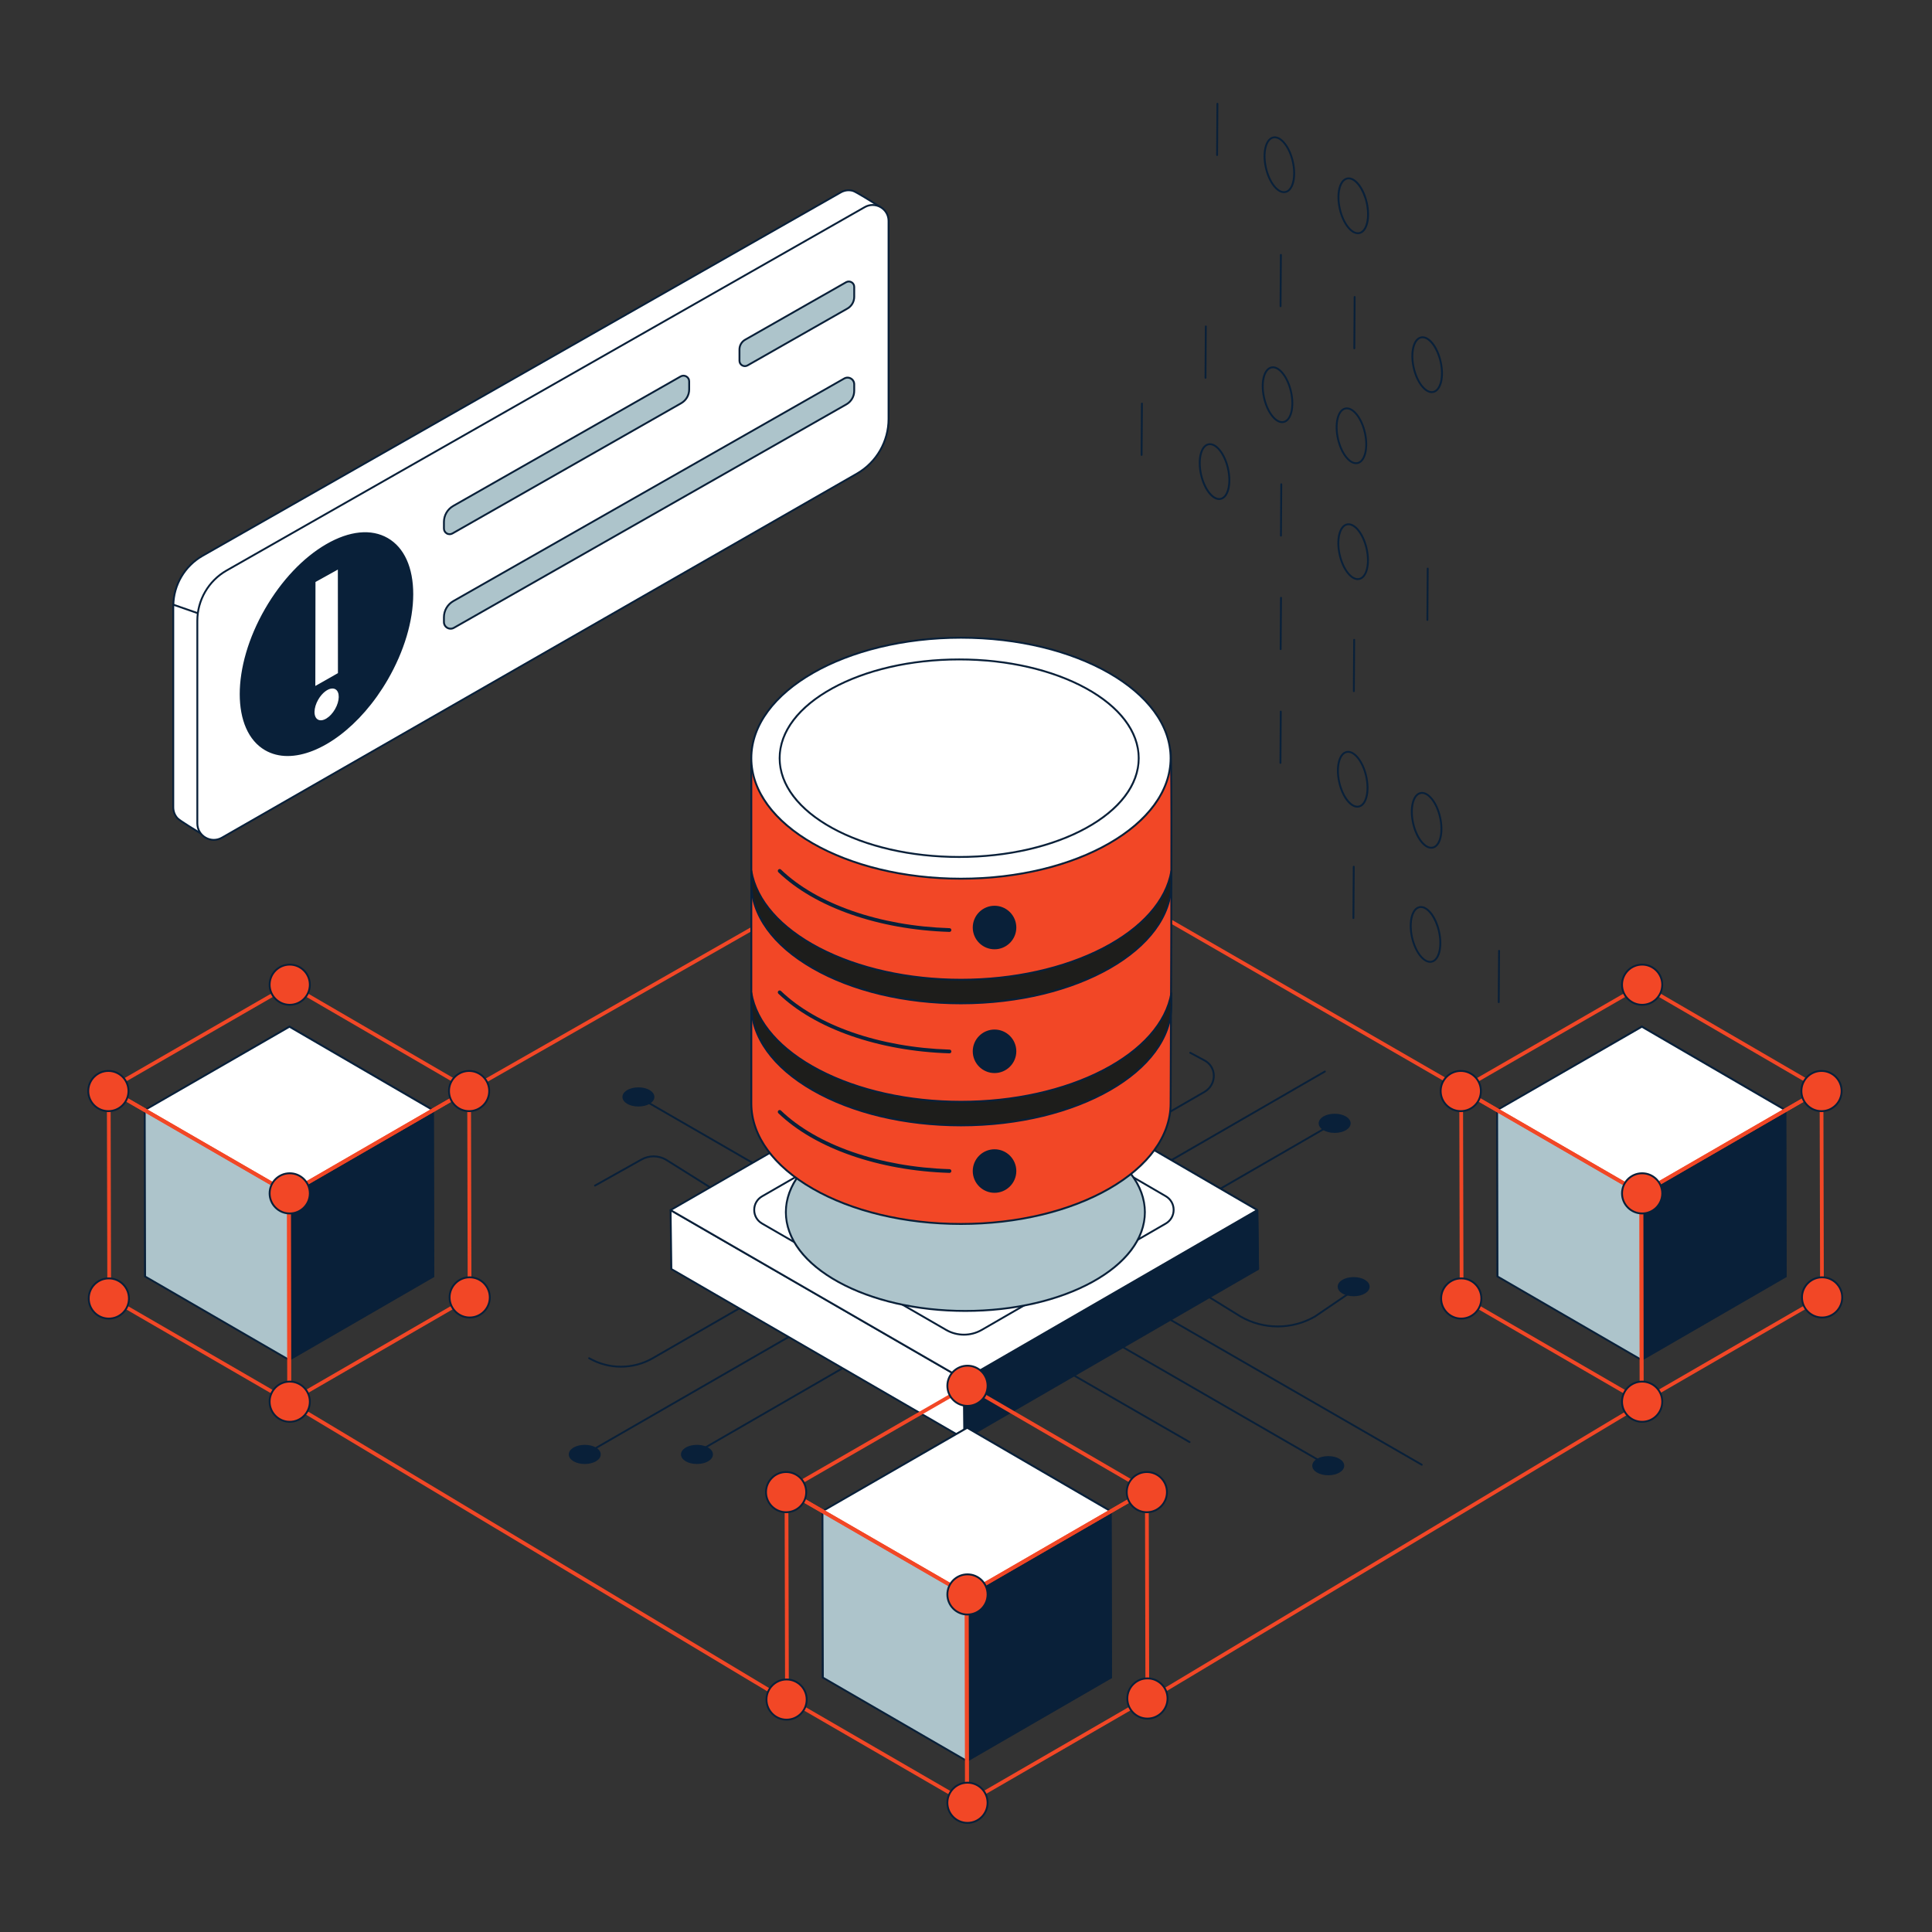 <?xml version="1.0" encoding="UTF-8"?>
<svg xmlns="http://www.w3.org/2000/svg" width="3000" height="3000" viewBox="0 0 3000 3000" fill="none">
  <rect x="0" y="0" width="3000" height="3000" fill="#333333" stroke="none"/>
  <g clip-path="url(#clip0_1755_453)">
    <path d="M1467.78 1225.79C1468.3 1225.78 1468.82 1225.91 1469.28 1226.18L2247.63 1675.2C2248.29 1675.58 2248.78 1676.22 2248.98 1676.96C2249.18 1677.7 2249.07 1678.49 2248.69 1679.16C2248.3 1679.83 2247.67 1680.31 2246.93 1680.51C2246.18 1680.71 2245.39 1680.61 2244.72 1680.22L1466.37 1231.2C1465.82 1230.88 1465.39 1230.39 1465.15 1229.81C1464.9 1229.22 1464.86 1228.57 1465.01 1227.96C1465.17 1227.35 1465.53 1226.8 1466.03 1226.41C1466.53 1226.02 1467.14 1225.8 1467.78 1225.79L1467.78 1225.79Z" fill="#F24726"></path>
  </g>
  <g clip-path="url(#clip1_1755_453)">
    <path d="M711.851 1705.07C712.376 1705.08 712.894 1704.95 713.35 1704.69L1493.93 1259.55C1494.59 1259.17 1495.08 1258.54 1495.29 1257.79C1495.49 1257.05 1495.39 1256.26 1495.01 1255.59C1494.63 1254.92 1494 1254.43 1493.25 1254.23C1492.51 1254.03 1491.72 1254.13 1491.05 1254.51L710.473 1699.65C709.921 1699.97 709.488 1700.45 709.24 1701.04C708.991 1701.62 708.942 1702.27 709.098 1702.88C709.254 1703.5 709.608 1704.05 710.105 1704.44C710.602 1704.84 711.215 1705.06 711.85 1705.07L711.851 1705.07Z" fill="#F24726"></path>
  </g>
  <g clip-path="url(#clip2_1755_453)">
    <path d="M1775.3 2647.2C1775.83 2647.2 1776.34 2647.06 1776.79 2646.79L2547.39 2184.59C2548.05 2184.19 2548.53 2183.55 2548.71 2182.8C2548.9 2182.06 2548.78 2181.27 2548.39 2180.61C2547.99 2179.95 2547.35 2179.47 2546.6 2179.29C2545.86 2179.1 2545.06 2179.22 2544.4 2179.61L1773.81 2641.81C1773.26 2642.14 1772.84 2642.64 1772.6 2643.23C1772.37 2643.81 1772.33 2644.46 1772.5 2645.08C1772.67 2645.69 1773.04 2646.23 1773.54 2646.61C1774.05 2646.99 1774.67 2647.2 1775.3 2647.2H1775.3Z" fill="#F24726"></path>
  </g>
  <g clip-path="url(#clip3_1755_453)">
    <path d="M1209.09 2636.4C1208.57 2636.4 1208.05 2636.26 1207.6 2635.99L437.007 2173.79C436.347 2173.39 435.872 2172.75 435.685 2172C435.499 2171.26 435.616 2170.47 436.013 2169.81C436.409 2169.15 437.051 2168.67 437.798 2168.48C438.544 2168.3 439.335 2168.42 439.995 2168.81L1210.59 2631.01C1211.14 2631.34 1211.56 2631.84 1211.79 2632.42C1212.03 2633.01 1212.07 2633.66 1211.9 2634.28C1211.73 2634.89 1211.36 2635.43 1210.85 2635.81C1210.35 2636.19 1209.73 2636.4 1209.1 2636.4H1209.09Z" fill="#F24726"></path>
  </g>
  <g clip-path="url(#clip4_1755_453)">
    <path d="M1866.33 1958.54C1866.07 1958.54 1865.81 1958.47 1865.59 1958.33L1300.51 1620.52C1300.19 1620.31 1299.97 1619.99 1299.88 1619.63C1299.8 1619.26 1299.86 1618.88 1300.05 1618.55C1300.24 1618.23 1300.56 1618 1300.92 1617.9C1301.28 1617.8 1301.67 1617.85 1302 1618.03L1867.08 1955.84C1867.35 1956.01 1867.56 1956.25 1867.68 1956.55C1867.8 1956.84 1867.82 1957.17 1867.73 1957.47C1867.65 1957.78 1867.47 1958.05 1867.21 1958.24C1866.96 1958.43 1866.65 1958.54 1866.33 1958.54ZM2207.75 2275.91C2207.49 2275.91 2207.24 2275.84 2207.02 2275.71L1754.19 2014.54C1754.02 2014.45 1753.88 2014.32 1753.76 2014.17C1753.65 2014.02 1753.56 2013.85 1753.51 2013.66C1753.46 2013.48 1753.45 2013.29 1753.47 2013.1C1753.5 2012.91 1753.56 2012.73 1753.66 2012.56C1753.75 2012.4 1753.88 2012.25 1754.03 2012.14C1754.18 2012.02 1754.35 2011.93 1754.54 2011.89C1754.72 2011.84 1754.91 2011.82 1755.1 2011.85C1755.29 2011.87 1755.47 2011.94 1755.64 2012.03L2208.47 2273.2C2208.75 2273.36 2208.97 2273.61 2209.09 2273.9C2209.22 2274.2 2209.24 2274.53 2209.15 2274.83C2209.07 2275.14 2208.89 2275.42 2208.63 2275.61C2208.38 2275.8 2208.07 2275.91 2207.75 2275.91ZM1718.79 2050.64C1718.54 2050.64 1718.29 2050.57 1718.06 2050.44L1205.88 1751.77C1199.93 1748.3 1196.44 1742.12 1196.54 1735.24C1196.64 1728.36 1200.31 1722.28 1206.36 1718.98L1245.2 1697.81C1247.48 1696.58 1249.41 1694.78 1250.79 1692.59C1252.18 1690.41 1252.98 1687.9 1253.12 1685.31C1253.28 1682.73 1252.77 1680.14 1251.64 1677.81C1250.52 1675.48 1248.81 1673.47 1246.69 1671.99L1192.65 1633.88C1192.49 1633.77 1192.35 1633.63 1192.25 1633.47C1192.14 1633.31 1192.07 1633.13 1192.04 1632.94C1192.01 1632.75 1192.01 1632.56 1192.05 1632.37C1192.09 1632.18 1192.17 1632.01 1192.28 1631.85C1192.39 1631.69 1192.53 1631.56 1192.7 1631.46C1192.86 1631.35 1193.04 1631.29 1193.23 1631.25C1193.42 1631.22 1193.61 1631.23 1193.8 1631.27C1193.99 1631.32 1194.16 1631.4 1194.32 1631.51L1248.36 1669.62C1250.89 1671.38 1252.92 1673.77 1254.26 1676.55C1255.6 1679.33 1256.21 1682.4 1256.02 1685.48C1255.85 1688.56 1254.9 1691.54 1253.25 1694.15C1251.6 1696.75 1249.3 1698.89 1246.59 1700.36L1207.74 1721.53C1202.63 1724.32 1199.53 1729.46 1199.44 1735.28C1199.36 1741.1 1202.31 1746.33 1207.34 1749.26L1719.53 2047.93C1719.8 2048.09 1720.02 2048.34 1720.14 2048.64C1720.26 2048.93 1720.28 2049.26 1720.2 2049.57C1720.11 2049.87 1719.93 2050.15 1719.68 2050.34C1719.42 2050.53 1719.11 2050.64 1718.79 2050.64ZM2062.92 2277.63C2062.67 2277.63 2062.42 2277.56 2062.2 2277.43L1666.12 2048.8C1665.95 2048.7 1665.81 2048.57 1665.69 2048.42C1665.58 2048.27 1665.49 2048.1 1665.44 2047.91C1665.39 2047.73 1665.38 2047.54 1665.41 2047.35C1665.43 2047.16 1665.49 2046.98 1665.59 2046.81C1665.68 2046.65 1665.81 2046.5 1665.96 2046.39C1666.11 2046.27 1666.29 2046.19 1666.47 2046.14C1666.65 2046.09 1666.85 2046.08 1667.03 2046.1C1667.22 2046.13 1667.41 2046.19 1667.57 2046.28L2063.65 2274.92C2063.93 2275.08 2064.14 2275.33 2064.27 2275.62C2064.39 2275.92 2064.41 2276.25 2064.33 2276.55C2064.24 2276.86 2064.06 2277.14 2063.81 2277.33C2063.55 2277.52 2063.24 2277.63 2062.92 2277.63ZM1663.93 2093.03C1663.67 2093.03 1663.42 2092.97 1663.2 2092.84L989.976 1704.21C989.809 1704.12 989.663 1703.99 989.546 1703.84C989.429 1703.69 989.343 1703.52 989.292 1703.33C989.242 1703.15 989.229 1702.96 989.254 1702.77C989.278 1702.58 989.34 1702.39 989.436 1702.23C989.532 1702.06 989.659 1701.92 989.811 1701.8C989.963 1701.68 990.137 1701.6 990.322 1701.55C990.507 1701.5 990.7 1701.49 990.889 1701.52C991.079 1701.54 991.262 1701.6 991.427 1701.7L1664.65 2090.33C1664.93 2090.49 1665.15 2090.73 1665.27 2091.03C1665.4 2091.32 1665.42 2091.65 1665.33 2091.96C1665.25 2092.27 1665.07 2092.54 1664.81 2092.74C1664.56 2092.93 1664.25 2093.04 1663.93 2093.03V2093.03ZM1847.19 2240.69C1846.93 2240.69 1846.68 2240.63 1846.46 2240.5L1516.55 2050.45C1516.39 2050.36 1516.24 2050.23 1516.12 2050.08C1516 2049.93 1515.91 2049.76 1515.86 2049.57C1515.81 2049.38 1515.8 2049.19 1515.82 2049C1515.85 2048.81 1515.91 2048.63 1516 2048.46C1516.1 2048.29 1516.23 2048.15 1516.38 2048.03C1516.53 2047.91 1516.71 2047.83 1516.89 2047.78C1517.08 2047.73 1517.27 2047.72 1517.46 2047.75C1517.65 2047.77 1517.84 2047.84 1518 2047.94L1847.91 2237.99C1848.19 2238.14 1848.41 2238.39 1848.53 2238.69C1848.66 2238.98 1848.68 2239.31 1848.6 2239.62C1848.51 2239.93 1848.33 2240.2 1848.07 2240.4C1847.82 2240.59 1847.51 2240.69 1847.19 2240.69V2240.69ZM1459.47 2068.79C1459.2 2068.79 1458.93 2068.71 1458.7 2068.56L1033.27 1801.94C1022.11 1795.49 1008.13 1795.4 996.842 1801.73L924.67 1842.21C924.503 1842.31 924.319 1842.37 924.127 1842.4C923.936 1842.42 923.741 1842.41 923.554 1842.36C923.368 1842.31 923.193 1842.22 923.041 1842.1C922.888 1841.98 922.761 1841.84 922.666 1841.67C922.572 1841.5 922.512 1841.31 922.49 1841.12C922.468 1840.93 922.485 1840.74 922.54 1840.55C922.594 1840.36 922.685 1840.19 922.807 1840.04C922.929 1839.89 923.08 1839.77 923.251 1839.68L995.423 1799.2C1007.6 1792.37 1022.68 1792.47 1034.77 1799.46L1460.25 2066.11C1460.51 2066.27 1460.72 2066.52 1460.83 2066.82C1460.94 2067.11 1460.96 2067.44 1460.87 2067.74C1460.78 2068.04 1460.6 2068.31 1460.35 2068.5C1460.1 2068.68 1459.79 2068.79 1459.47 2068.79H1459.47Z" fill="#092039"></path>
    <path d="M1247.76 2056.06C1247.44 2056.06 1247.13 2055.96 1246.88 2055.76C1246.63 2055.57 1246.44 2055.29 1246.36 2054.99C1246.28 2054.68 1246.3 2054.35 1246.42 2054.06C1246.54 2053.76 1246.76 2053.51 1247.04 2053.35L1869.54 1694.25C1878.34 1689.17 1883.64 1679.8 1883.35 1669.79C1883.08 1660.26 1877.73 1651.95 1869.03 1647.57L1847.54 1636.03C1847.37 1635.94 1847.22 1635.82 1847.1 1635.67C1846.98 1635.53 1846.89 1635.36 1846.83 1635.18C1846.78 1634.99 1846.76 1634.8 1846.78 1634.61C1846.8 1634.42 1846.85 1634.24 1846.94 1634.07C1847.03 1633.9 1847.16 1633.75 1847.3 1633.63C1847.45 1633.51 1847.62 1633.42 1847.8 1633.37C1847.99 1633.31 1848.18 1633.29 1848.37 1633.31C1848.56 1633.33 1848.74 1633.39 1848.91 1633.48L1870.37 1645C1880.01 1649.85 1885.95 1659.09 1886.26 1669.71C1886.57 1680.78 1880.72 1691.15 1870.99 1696.76L1248.49 2055.87C1248.27 2055.99 1248.02 2056.06 1247.76 2056.06ZM1193.59 2009.29C1193.27 2009.29 1192.96 2009.18 1192.71 2008.99C1192.46 2008.79 1192.27 2008.52 1192.19 2008.21C1192.11 2007.9 1192.13 2007.58 1192.25 2007.28C1192.38 2006.99 1192.59 2006.74 1192.87 2006.58L1788.66 1663.37C1788.82 1663.27 1789.01 1663.2 1789.2 1663.18C1789.39 1663.15 1789.58 1663.16 1789.77 1663.21C1789.95 1663.26 1790.13 1663.34 1790.28 1663.46C1790.43 1663.58 1790.56 1663.72 1790.66 1663.89C1790.75 1664.05 1790.82 1664.24 1790.84 1664.43C1790.86 1664.62 1790.85 1664.81 1790.8 1665C1790.75 1665.18 1790.66 1665.36 1790.54 1665.51C1790.42 1665.66 1790.28 1665.78 1790.11 1665.88L1194.32 2009.09C1194.1 2009.22 1193.85 2009.29 1193.59 2009.29ZM908.009 2259.86C907.689 2259.86 907.379 2259.76 907.125 2259.56C906.872 2259.37 906.69 2259.1 906.607 2258.79C906.524 2258.48 906.546 2258.15 906.668 2257.86C906.79 2257.56 907.006 2257.32 907.283 2257.16L1247.04 2061.43C1247.37 2061.24 1247.77 2061.19 1248.14 2061.29C1248.51 2061.39 1248.83 2061.63 1249.02 2061.97C1249.21 2062.3 1249.27 2062.7 1249.17 2063.07C1249.07 2063.44 1248.82 2063.76 1248.49 2063.95L908.731 2259.67C908.512 2259.8 908.262 2259.86 908.009 2259.86ZM1332.92 2083.58C1332.6 2083.58 1332.29 2083.48 1332.04 2083.28C1331.78 2083.09 1331.6 2082.82 1331.52 2082.51C1331.43 2082.2 1331.46 2081.87 1331.58 2081.58C1331.7 2081.28 1331.92 2081.04 1332.19 2080.88L2056.48 1662.62C2056.64 1662.52 2056.83 1662.45 2057.02 1662.42C2057.21 1662.39 2057.41 1662.4 2057.6 1662.45C2057.78 1662.5 2057.96 1662.58 2058.12 1662.7C2058.27 1662.82 2058.4 1662.96 2058.5 1663.13C2058.6 1663.3 2058.66 1663.49 2058.68 1663.68C2058.71 1663.87 2058.69 1664.07 2058.64 1664.25C2058.59 1664.44 2058.49 1664.61 2058.37 1664.77C2058.25 1664.92 2058.1 1665.04 2057.93 1665.13L1333.64 2083.39C1333.42 2083.51 1333.17 2083.58 1332.92 2083.58V2083.58ZM1082.25 2256.6C1081.93 2256.6 1081.62 2256.5 1081.37 2256.3C1081.11 2256.11 1080.93 2255.83 1080.85 2255.53C1080.76 2255.22 1080.79 2254.89 1080.91 2254.6C1081.03 2254.3 1081.25 2254.05 1081.52 2253.89L1458.37 2036.28C1458.53 2036.18 1458.71 2036.12 1458.9 2036.1C1459.09 2036.07 1459.28 2036.08 1459.47 2036.13C1459.65 2036.18 1459.82 2036.27 1459.98 2036.38C1460.13 2036.5 1460.25 2036.64 1460.35 2036.81C1460.44 2036.97 1460.51 2037.16 1460.53 2037.34C1460.56 2037.53 1460.54 2037.72 1460.49 2037.91C1460.44 2038.09 1460.36 2038.26 1460.24 2038.42C1460.13 2038.57 1459.98 2038.69 1459.82 2038.79L1082.97 2256.4C1082.75 2256.53 1082.5 2256.6 1082.25 2256.6V2256.6ZM1509.11 2070.16C1508.79 2070.16 1508.48 2070.05 1508.23 2069.86C1507.97 2069.66 1507.79 2069.39 1507.71 2069.08C1507.62 2068.77 1507.64 2068.45 1507.77 2068.15C1507.89 2067.86 1508.11 2067.61 1508.38 2067.45L2070.05 1743.03C2070.21 1742.94 2070.4 1742.88 2070.58 1742.85C2070.77 1742.83 2070.97 1742.84 2071.15 1742.89C2071.33 1742.94 2071.51 1743.02 2071.66 1743.14C2071.81 1743.26 2071.94 1743.4 2072.03 1743.56C2072.13 1743.73 2072.19 1743.91 2072.21 1744.1C2072.24 1744.29 2072.22 1744.48 2072.18 1744.66C2072.13 1744.85 2072.04 1745.02 2071.93 1745.17C2071.81 1745.32 2071.66 1745.45 2071.5 1745.55L1509.83 2069.96C1509.61 2070.09 1509.36 2070.16 1509.11 2070.16Z" fill="#092039"></path>
    <path d="M1984.04 2061.15C1963.87 2061.15 1943.71 2055.96 1925.72 2045.6L1376.2 1705.99C1375.88 1705.79 1375.64 1705.46 1375.55 1705.09C1375.47 1704.71 1375.53 1704.32 1375.73 1703.99C1375.94 1703.66 1376.26 1703.43 1376.64 1703.34C1377.01 1703.26 1377.4 1703.32 1377.73 1703.52L1927.21 2043.11C1962.34 2063.34 2006 2063.31 2041.13 2043L2104.08 2000.16C2104.24 2000.05 2104.42 1999.98 2104.6 1999.94C2104.79 1999.9 2104.98 1999.9 2105.17 1999.94C2105.36 1999.97 2105.54 2000.04 2105.7 2000.15C2105.86 2000.25 2105.99 2000.39 2106.1 2000.54C2106.21 2000.7 2106.28 2000.88 2106.32 2001.07C2106.36 2001.25 2106.36 2001.44 2106.33 2001.63C2106.29 2001.82 2106.22 2002 2106.11 2002.16C2106.01 2002.32 2105.87 2002.45 2105.72 2002.56L2042.68 2045.46C2024.58 2055.92 2004.31 2061.15 1984.05 2061.15L1984.04 2061.15Z" fill="#092039"></path>
    <path d="M1133.16 1970.38C1132.85 1970.38 1132.54 1970.28 1132.28 1970.08C1132.03 1969.89 1131.85 1969.62 1131.76 1969.31C1131.68 1969 1131.7 1968.67 1131.82 1968.38C1131.95 1968.08 1132.16 1967.84 1132.44 1967.68L1593.53 1702.06C1593.7 1701.97 1593.88 1701.9 1594.07 1701.88C1594.26 1701.85 1594.45 1701.87 1594.63 1701.92C1594.82 1701.97 1594.99 1702.05 1595.14 1702.17C1595.29 1702.28 1595.42 1702.43 1595.51 1702.59C1595.61 1702.76 1595.67 1702.94 1595.69 1703.13C1595.72 1703.32 1595.71 1703.51 1595.66 1703.69C1595.61 1703.88 1595.52 1704.05 1595.41 1704.2C1595.29 1704.35 1595.14 1704.48 1594.98 1704.57L1133.89 1970.19C1133.67 1970.32 1133.42 1970.38 1133.17 1970.38H1133.16ZM964.199 2123.65C946.856 2123.65 929.515 2119.18 914.051 2110.25C913.886 2110.15 913.741 2110.02 913.625 2109.87C913.509 2109.72 913.425 2109.55 913.375 2109.37C913.326 2109.18 913.314 2108.99 913.339 2108.8C913.365 2108.61 913.427 2108.43 913.523 2108.27C913.618 2108.1 913.745 2107.96 913.896 2107.84C914.047 2107.72 914.22 2107.64 914.404 2107.59C914.588 2107.54 914.78 2107.53 914.969 2107.55C915.158 2107.58 915.34 2107.64 915.505 2107.74C945.492 2125.07 982.765 2125.09 1012.78 2107.8L1167.02 2018.95C1167.35 2018.76 1167.75 2018.72 1168.11 2018.82C1168.48 2018.92 1168.79 2019.16 1168.98 2019.49C1169.17 2019.82 1169.23 2020.21 1169.13 2020.58C1169.03 2020.95 1168.8 2021.27 1168.47 2021.46L1014.23 2110.32C998.792 2119.21 981.494 2123.65 964.198 2123.65L964.199 2123.65Z" fill="#092039"></path>
    <path d="M1194.15 1644.11C1207.05 1644.11 1217.51 1638.1 1217.51 1630.69C1217.51 1623.28 1207.05 1617.27 1194.15 1617.27C1181.25 1617.27 1170.79 1623.28 1170.79 1630.69C1170.79 1638.1 1181.25 1644.11 1194.15 1644.11Z" fill="#092039"></path>
    <path d="M1194.15 1645.57C1180.24 1645.57 1169.34 1639.03 1169.34 1630.69C1169.34 1622.35 1180.24 1615.82 1194.15 1615.82C1208.06 1615.82 1218.96 1622.35 1218.96 1630.69C1218.96 1639.03 1208.06 1645.57 1194.15 1645.57ZM1194.15 1618.72C1182.28 1618.72 1172.25 1624.2 1172.25 1630.69C1172.25 1637.18 1182.28 1642.66 1194.15 1642.66C1206.02 1642.66 1216.06 1637.18 1216.06 1630.69C1216.06 1624.2 1206.02 1618.72 1194.15 1618.72Z" fill="#092039"></path>
    <path d="M1301.25 1605.85C1288.35 1605.85 1277.9 1611.86 1277.9 1619.27C1277.9 1626.69 1288.35 1632.7 1301.25 1632.7C1314.15 1632.7 1324.61 1626.69 1324.61 1619.27C1324.61 1611.86 1314.15 1605.85 1301.25 1605.85Z" fill="#092039"></path>
    <path d="M1301.25 1634.15C1287.34 1634.15 1276.45 1627.61 1276.45 1619.27C1276.45 1610.93 1287.34 1604.4 1301.25 1604.4C1315.16 1604.4 1326.06 1610.93 1326.06 1619.27C1326.06 1627.61 1315.16 1634.15 1301.25 1634.15ZM1301.25 1607.3C1289.38 1607.3 1279.35 1612.78 1279.35 1619.27C1279.35 1625.76 1289.38 1631.25 1301.25 1631.25C1313.13 1631.25 1323.16 1625.76 1323.16 1619.27C1323.16 1612.78 1313.13 1607.3 1301.25 1607.3Z" fill="#092039"></path>
    <path d="M1498.85 1615.4L1043.73 1879.03L1042.49 1970.56L1498.04 2141.81L1498.85 1615.4Z" fill="white"></path>
    <path d="M1498.04 2143.26C1497.86 2143.26 1497.69 2143.23 1497.53 2143.16L1041.99 1971.91C1041.71 1971.81 1041.47 1971.62 1041.3 1971.37C1041.13 1971.13 1041.04 1970.84 1041.05 1970.54L1042.28 1879.01C1042.28 1878.75 1042.35 1878.51 1042.48 1878.29C1042.61 1878.08 1042.79 1877.9 1043.01 1877.77L1498.13 1614.15C1498.35 1614.02 1498.6 1613.95 1498.85 1613.95C1499.11 1613.95 1499.36 1614.02 1499.58 1614.15C1499.8 1614.28 1499.98 1614.46 1500.11 1614.68C1500.24 1614.9 1500.3 1615.15 1500.3 1615.41L1499.49 2141.81C1499.49 2142 1499.45 2142.19 1499.38 2142.37C1499.3 2142.54 1499.2 2142.7 1499.06 2142.84C1498.93 2142.97 1498.77 2143.08 1498.59 2143.15C1498.42 2143.22 1498.23 2143.26 1498.04 2143.26ZM1043.96 1969.56L1496.59 2139.71L1497.4 1617.92L1045.17 1879.87L1043.96 1969.56Z" fill="#092039"></path>
    <path d="M1498.85 1615.4L1952.32 1879.01L1953.56 1970.54L1498.04 2141.81L1498.85 1615.4Z" fill="white"></path>
    <path d="M1498.04 2143.26C1497.85 2143.26 1497.66 2143.22 1497.48 2143.15C1497.3 2143.07 1497.14 2142.97 1497.01 2142.83C1496.87 2142.7 1496.77 2142.54 1496.69 2142.36C1496.62 2142.18 1496.58 2142 1496.59 2141.81L1497.4 1615.4C1497.4 1615.15 1497.47 1614.9 1497.6 1614.68C1497.73 1614.46 1497.91 1614.27 1498.13 1614.15C1498.35 1614.02 1498.6 1613.95 1498.86 1613.95C1499.11 1613.95 1499.36 1614.02 1499.58 1614.15L1953.06 1877.76C1953.27 1877.88 1953.45 1878.06 1953.58 1878.28C1953.71 1878.49 1953.77 1878.74 1953.78 1878.99L1955.01 1970.52C1955.02 1971.13 1954.64 1971.68 1954.07 1971.9L1498.55 2143.17C1498.38 2143.23 1498.21 2143.26 1498.04 2143.26ZM1500.3 1617.92L1499.49 2139.71L1952.1 1969.54L1950.89 1879.85L1500.3 1617.92H1500.3Z" fill="#092039"></path>
    <path d="M1497.62 2234.19L1042.5 1970.57L1041.26 1879.04L1496.8 2142.28L1497.62 2234.19Z" fill="white"></path>
    <path d="M1497.62 2235.64C1497.36 2235.64 1497.11 2235.57 1496.89 2235.44L1041.77 1971.82C1041.55 1971.69 1041.37 1971.51 1041.24 1971.3C1041.12 1971.08 1041.05 1970.83 1041.05 1970.58L1039.81 1879.05C1039.81 1878.8 1039.87 1878.54 1040 1878.32C1040.12 1878.1 1040.31 1877.91 1040.53 1877.78C1040.75 1877.65 1041 1877.58 1041.26 1877.58C1041.51 1877.58 1041.77 1877.65 1041.99 1877.78L1497.53 2141.03C1497.75 2141.15 1497.93 2141.34 1498.05 2141.55C1498.18 2141.77 1498.25 2142.02 1498.25 2142.27L1499.07 2234.18C1499.07 2234.37 1499.03 2234.56 1498.96 2234.73C1498.89 2234.91 1498.78 2235.07 1498.65 2235.21C1498.51 2235.35 1498.35 2235.45 1498.17 2235.53C1498 2235.6 1497.81 2235.64 1497.62 2235.64L1497.62 2235.64ZM1043.94 1969.72L1496.15 2231.66L1495.36 2143.12L1042.75 1881.57L1043.94 1969.72V1969.72Z" fill="#092039"></path>
    <path d="M1497.62 2234.19L1953.56 1970.54L1952.33 1879.05L1496.8 2142.28L1497.62 2234.19Z" fill="#092039"></path>
    <path d="M1497.62 2235.64C1497.24 2235.64 1496.87 2235.49 1496.6 2235.22C1496.33 2234.95 1496.17 2234.58 1496.17 2234.2L1495.35 2142.29C1495.35 2141.77 1495.62 2141.29 1496.07 2141.03L1951.6 1877.79C1951.82 1877.67 1952.07 1877.6 1952.32 1877.6C1952.57 1877.6 1952.82 1877.66 1953.04 1877.79C1953.26 1877.91 1953.45 1878.09 1953.58 1878.31C1953.71 1878.53 1953.78 1878.78 1953.78 1879.03L1955.01 1970.52C1955.02 1971.04 1954.74 1971.53 1954.29 1971.79L1498.35 2235.44C1498.13 2235.57 1497.88 2235.64 1497.62 2235.64L1497.62 2235.64ZM1498.26 2143.12L1499.05 2231.69L1952.1 1969.71L1950.91 1881.54L1498.26 2143.12Z" fill="#092039"></path>
    <path d="M1952.33 1879.05L1496.8 2142.28L1041.26 1879.03L1498.85 1615.4L1952.33 1879.05Z" fill="white"></path>
    <path d="M1496.8 2143.73C1496.55 2143.73 1496.3 2143.67 1496.07 2143.54L1040.54 1880.29C1040.32 1880.16 1040.13 1879.98 1040.01 1879.76C1039.88 1879.54 1039.81 1879.29 1039.81 1879.03C1039.81 1878.78 1039.88 1878.53 1040.01 1878.31C1040.13 1878.09 1040.32 1877.9 1040.54 1877.78L1498.13 1614.15C1498.35 1614.02 1498.6 1613.95 1498.86 1613.95C1499.11 1613.95 1499.36 1614.02 1499.58 1614.15L1953.06 1877.8C1953.28 1877.93 1953.46 1878.11 1953.59 1878.33C1953.71 1878.55 1953.78 1878.8 1953.78 1879.05C1953.78 1879.31 1953.71 1879.56 1953.59 1879.78C1953.46 1880 1953.27 1880.18 1953.05 1880.31L1497.53 2143.54C1497.31 2143.67 1497.06 2143.73 1496.8 2143.73ZM1044.16 1879.04L1496.8 2140.61L1949.43 1879.05L1498.85 1617.08L1044.16 1879.04Z" fill="#092039"></path>
    <path d="M1496.8 2073.92C1486.85 2073.92 1477.06 2071.31 1468.44 2066.34L1182.59 1901.14C1174.5 1896.47 1169.68 1888.11 1169.68 1878.77C1169.69 1869.43 1174.52 1861.07 1182.62 1856.4L1470.42 1690.6C1487.66 1680.66 1509.07 1680.7 1526.28 1690.71L1810.93 1856.2C1819.05 1860.92 1823.89 1869.34 1823.88 1878.73C1823.86 1888.12 1819 1896.53 1810.87 1901.23L1525.16 2066.33C1516.53 2071.31 1506.75 2073.92 1496.8 2073.92V2073.92ZM1498.25 1686.07C1488.99 1686.07 1479.89 1688.49 1471.86 1693.11L1184.07 1858.92C1176.88 1863.06 1172.59 1870.48 1172.58 1878.77C1172.58 1887.06 1176.86 1894.48 1184.04 1898.63L1469.9 2063.83C1486.49 2073.41 1507.11 2073.42 1523.7 2063.83L1809.41 1898.72C1816.64 1894.55 1820.96 1887.07 1820.97 1878.73C1820.98 1870.39 1816.68 1862.9 1809.47 1858.71L1524.82 1693.21C1516.75 1688.53 1507.58 1686.07 1498.25 1686.07H1498.25Z" fill="#092039"></path>
    <path d="M1499.02 2035.61C1652.96 2035.61 1777.75 1966.95 1777.75 1882.25C1777.75 1797.56 1652.96 1728.9 1499.02 1728.9C1345.08 1728.9 1220.29 1797.56 1220.29 1882.25C1220.29 1966.95 1345.08 2035.61 1499.02 2035.61Z" fill="#ADC4CB"></path>
    <path d="M1499.02 2037.06C1424.33 2037.06 1354.08 2021.04 1301.23 1991.96C1248.1 1962.73 1218.84 1923.77 1218.84 1882.25C1218.84 1840.74 1248.1 1801.78 1301.23 1772.55C1354.08 1743.46 1424.33 1727.45 1499.02 1727.45C1573.71 1727.45 1643.96 1743.46 1696.81 1772.55C1749.94 1801.78 1779.2 1840.74 1779.2 1882.25C1779.2 1923.77 1749.94 1962.73 1696.81 1991.96C1643.96 2021.04 1573.71 2037.06 1499.02 2037.06ZM1499.02 1730.35C1346.13 1730.35 1221.74 1798.49 1221.74 1882.25C1221.74 1966.01 1346.13 2034.16 1499.02 2034.16C1651.91 2034.16 1776.3 1966.01 1776.3 1882.25C1776.3 1798.49 1651.91 1730.35 1499.02 1730.35Z" fill="#092039"></path>
    <path d="M1082.25 2271.84C1095.15 2271.84 1105.61 2265.83 1105.61 2258.41C1105.61 2251 1095.15 2244.99 1082.25 2244.99C1069.35 2244.99 1058.89 2251 1058.89 2258.41C1058.89 2265.83 1069.35 2271.84 1082.25 2271.84Z" fill="#092039"></path>
    <path d="M1082.25 2273.28C1068.34 2273.28 1057.44 2266.75 1057.44 2258.41C1057.44 2250.07 1068.34 2243.54 1082.25 2243.54C1096.16 2243.54 1107.06 2250.07 1107.06 2258.41C1107.06 2266.75 1096.16 2273.28 1082.25 2273.28ZM1082.25 2246.44C1070.38 2246.44 1060.34 2251.92 1060.34 2258.41C1060.34 2264.9 1070.38 2270.38 1082.25 2270.38C1094.12 2270.38 1104.15 2264.9 1104.15 2258.41C1104.15 2251.92 1094.12 2246.44 1082.25 2246.44Z" fill="#092039"></path>
    <path d="M2062.49 2289.35C2075.39 2289.35 2085.85 2283.34 2085.85 2275.93C2085.85 2268.51 2075.39 2262.5 2062.49 2262.5C2049.59 2262.5 2039.13 2268.51 2039.13 2275.93C2039.13 2283.34 2049.59 2289.35 2062.49 2289.35Z" fill="#092039"></path>
    <path d="M2062.49 2290.8C2048.58 2290.8 2037.68 2284.27 2037.68 2275.93C2037.68 2267.59 2048.58 2261.05 2062.49 2261.05C2076.4 2261.05 2087.3 2267.59 2087.3 2275.93C2087.3 2284.27 2076.4 2290.8 2062.49 2290.8ZM2062.49 2263.96C2050.62 2263.96 2040.58 2269.44 2040.58 2275.93C2040.58 2282.42 2050.62 2287.9 2062.49 2287.9C2074.36 2287.9 2084.39 2282.42 2084.39 2275.93C2084.39 2269.44 2074.36 2263.96 2062.49 2263.96Z" fill="#092039"></path>
    <path d="M2101.95 2011.36C2114.85 2011.36 2125.31 2005.35 2125.31 1997.94C2125.31 1990.53 2114.85 1984.52 2101.95 1984.52C2089.05 1984.52 2078.6 1990.53 2078.6 1997.94C2078.6 2005.35 2089.05 2011.36 2101.95 2011.36Z" fill="#092039"></path>
    <path d="M2101.95 2012.81C2088.04 2012.81 2077.15 2006.28 2077.15 1997.94C2077.15 1989.6 2088.04 1983.07 2101.95 1983.07C2115.86 1983.07 2126.76 1989.6 2126.76 1997.94C2126.76 2006.28 2115.86 2012.81 2101.95 2012.81ZM2101.95 1985.97C2090.08 1985.97 2080.05 1991.45 2080.05 1997.94C2080.05 2004.43 2090.08 2009.91 2101.95 2009.91C2113.83 2009.91 2123.86 2004.43 2123.86 1997.94C2123.86 1991.45 2113.83 1985.97 2101.95 1985.97Z" fill="#092039"></path>
    <path d="M2072.45 1757.71C2085.35 1757.71 2095.8 1751.7 2095.8 1744.29C2095.8 1736.88 2085.35 1730.87 2072.45 1730.87C2059.55 1730.87 2049.09 1736.88 2049.09 1744.29C2049.09 1751.7 2059.55 1757.71 2072.45 1757.71Z" fill="#092039"></path>
    <path d="M2072.45 1759.16C2058.54 1759.16 2047.64 1752.63 2047.64 1744.29C2047.64 1735.95 2058.54 1729.42 2072.45 1729.42C2086.36 1729.42 2097.25 1735.95 2097.25 1744.29C2097.25 1752.63 2086.36 1759.16 2072.45 1759.16ZM2072.45 1732.32C2060.57 1732.32 2050.54 1737.8 2050.54 1744.29C2050.54 1750.78 2060.57 1756.26 2072.45 1756.26C2084.32 1756.26 2094.35 1750.78 2094.35 1744.29C2094.35 1737.8 2084.32 1732.32 2072.45 1732.32Z" fill="#092039"></path>
    <path d="M991.325 1716.74C1004.22 1716.74 1014.68 1710.73 1014.68 1703.32C1014.68 1695.9 1004.22 1689.89 991.325 1689.89C978.426 1689.89 967.969 1695.9 967.969 1703.32C967.969 1710.73 978.426 1716.74 991.325 1716.74Z" fill="#092039"></path>
    <path d="M991.325 1718.19C977.415 1718.19 966.518 1711.66 966.518 1703.32C966.518 1694.98 977.415 1688.44 991.325 1688.44C1005.23 1688.44 1016.13 1694.98 1016.13 1703.32C1016.13 1711.66 1005.23 1718.19 991.325 1718.19ZM991.325 1691.34C979.451 1691.34 969.42 1696.83 969.42 1703.32C969.42 1709.81 979.451 1715.29 991.325 1715.29C1003.2 1715.29 1013.23 1709.81 1013.23 1703.32C1013.23 1696.83 1003.2 1691.34 991.325 1691.34Z" fill="#092039"></path>
    <path d="M908.007 2271.84C920.907 2271.84 931.363 2265.83 931.363 2258.41C931.363 2251 920.907 2244.99 908.007 2244.99C895.108 2244.99 884.651 2251 884.651 2258.41C884.651 2265.83 895.108 2271.84 908.007 2271.84Z" fill="#092039"></path>
    <path d="M908.007 2273.28C894.098 2273.28 883.2 2266.75 883.2 2258.41C883.2 2250.07 894.098 2243.54 908.007 2243.54C921.917 2243.54 932.814 2250.07 932.814 2258.41C932.814 2266.75 921.917 2273.28 908.007 2273.28ZM908.007 2246.44C896.133 2246.44 886.102 2251.92 886.102 2258.41C886.102 2264.9 896.133 2270.38 908.007 2270.38C919.881 2270.38 929.912 2264.9 929.912 2258.41C929.912 2251.92 919.881 2246.44 908.007 2246.44Z" fill="#092039"></path>
  </g>
  <g clip-path="url(#clip5_1755_453)">
    <path d="M1166.65 1713.47C1166.65 1816.79 1312.4 1900.55 1492.19 1900.55C1671.98 1900.55 1817.72 1816.79 1817.72 1713.47C1817.72 1703.23 1820.48 1177.09 1817.72 1167.29C1792.67 1078.28 1654.15 1076.06 1492.19 1076.06C1328.52 1076.06 1166.65 1177.33 1166.65 1177.33V1713.47V1713.47Z" fill="#F24726"></path>
    <path d="M1492.19 1902C1404.98 1902 1322.98 1882.47 1261.28 1847.01C1199.32 1811.41 1165.2 1763.98 1165.2 1713.47V1177.33C1165.2 1177.08 1165.26 1176.84 1165.38 1176.63C1165.5 1176.41 1165.67 1176.23 1165.88 1176.1C1166.29 1175.84 1207.15 1150.43 1267.49 1125.36C1323.2 1102.21 1407.4 1074.61 1492.19 1074.61C1579.15 1074.61 1650.16 1075.52 1706.58 1086.88C1771.68 1099.99 1807.44 1125.41 1819.12 1166.9C1820.78 1172.79 1820.83 1349.22 1819.27 1691.29C1819.21 1704.4 1819.18 1712.3 1819.18 1713.48C1819.18 1763.99 1785.05 1811.41 1723.1 1847.02C1661.4 1882.47 1579.39 1902 1492.19 1902L1492.19 1902ZM1168.1 1178.14V1713.47C1168.1 1815.83 1313.49 1899.1 1492.19 1899.1C1670.89 1899.1 1816.27 1815.83 1816.27 1713.47C1816.27 1712.3 1816.31 1704.39 1816.37 1691.28C1818.3 1266.35 1817.41 1172 1816.33 1167.68C1804.98 1127.36 1769.92 1102.59 1706.01 1089.72C1649.85 1078.41 1578.99 1077.51 1492.19 1077.51C1407.9 1077.51 1324.11 1104.97 1268.65 1128.01C1212.77 1151.23 1173.67 1174.73 1168.1 1178.14Z" fill="#092039"></path>
    <path d="M1492.19 1521.31C1323.17 1521.31 1182.69 1446.98 1166.65 1352.27V1370.91C1166.65 1474.23 1312.4 1557.99 1492.19 1557.99C1671.98 1557.99 1818.87 1474.73 1818.87 1371.41C1818.87 1365.22 1818.6 1359.31 1818.9 1352.57C1802.86 1447.28 1661.21 1521.31 1492.19 1521.31Z" fill="#1D1D1B"></path>
    <path d="M1492.19 1559.44C1404.98 1559.44 1322.98 1539.91 1261.28 1504.45C1199.32 1468.85 1165.2 1421.42 1165.2 1370.91V1352.27C1165.2 1351.91 1165.34 1351.56 1165.58 1351.29C1165.83 1351.02 1166.17 1350.86 1166.53 1350.83C1166.89 1350.79 1167.25 1350.9 1167.54 1351.12C1167.83 1351.35 1168.02 1351.67 1168.08 1352.03C1175.79 1397.55 1212.95 1439.81 1272.72 1471.02C1333.03 1502.51 1410.97 1519.86 1492.19 1519.86C1573.41 1519.86 1651.67 1502.57 1712.24 1471.17C1772.4 1439.99 1809.77 1397.78 1817.47 1352.33C1817.53 1351.96 1817.72 1351.63 1818.02 1351.41C1818.31 1351.19 1818.68 1351.09 1819.05 1351.13C1819.42 1351.17 1819.76 1351.34 1820 1351.62C1820.24 1351.9 1820.37 1352.26 1820.35 1352.63C1820.15 1357.18 1820.21 1361.42 1820.26 1365.52C1820.29 1367.47 1820.32 1369.43 1820.32 1371.41C1820.32 1475.09 1673.12 1559.44 1492.19 1559.44ZM1168.1 1365.1V1370.91C1168.1 1473.27 1313.49 1556.54 1492.19 1556.54C1670.89 1556.54 1817.41 1473.49 1817.41 1371.41C1817.41 1369.47 1817.39 1367.57 1817.36 1365.66C1805.22 1407.08 1768.89 1445.07 1713.58 1473.75C1652.6 1505.35 1573.97 1522.76 1492.19 1522.76C1410.4 1522.76 1332.09 1505.3 1271.38 1473.59C1216.3 1444.83 1180.14 1406.68 1168.1 1365.1L1168.1 1365.1Z" fill="#092039"></path>
    <path d="M1492.19 1710.82C1323.17 1710.82 1182.69 1636.49 1166.65 1541.78V1560.42C1166.65 1663.74 1312.4 1747.49 1492.19 1747.49C1671.98 1747.49 1818.87 1664.23 1818.87 1560.91C1818.87 1554.72 1818.6 1548.81 1818.9 1542.08C1802.86 1636.79 1661.21 1710.82 1492.19 1710.82Z" fill="#1D1D1B"></path>
    <path d="M1492.19 1748.94C1404.98 1748.94 1322.98 1729.42 1261.28 1693.96C1199.32 1658.35 1165.2 1610.93 1165.2 1560.42V1541.78C1165.2 1541.41 1165.34 1541.06 1165.58 1540.8C1165.83 1540.53 1166.17 1540.36 1166.53 1540.33C1166.89 1540.3 1167.25 1540.41 1167.54 1540.63C1167.83 1540.85 1168.02 1541.18 1168.08 1541.53C1175.79 1587.05 1212.95 1629.31 1272.72 1660.53C1333.03 1692.02 1410.97 1709.37 1492.19 1709.37C1573.41 1709.37 1651.67 1692.07 1712.24 1660.68C1772.4 1629.49 1809.77 1587.29 1817.47 1541.84C1817.53 1541.47 1817.72 1541.14 1818.02 1540.91C1818.31 1540.69 1818.68 1540.58 1819.05 1540.62C1819.42 1540.66 1819.76 1540.84 1820 1541.12C1820.24 1541.41 1820.37 1541.77 1820.35 1542.14C1820.15 1546.69 1820.21 1550.93 1820.26 1555.02C1820.29 1556.98 1820.32 1558.93 1820.32 1560.91C1820.32 1664.59 1673.12 1748.94 1492.19 1748.94ZM1168.1 1554.6V1560.42C1168.1 1662.77 1313.49 1746.04 1492.19 1746.04C1670.89 1746.04 1817.41 1662.99 1817.41 1560.91C1817.41 1558.98 1817.39 1557.08 1817.36 1555.17C1805.22 1596.59 1768.89 1634.58 1713.58 1663.25C1652.6 1694.86 1573.97 1712.27 1492.19 1712.27C1410.4 1712.27 1332.09 1694.8 1271.38 1663.1C1216.3 1634.33 1180.13 1596.19 1168.1 1554.6Z" fill="#092039"></path>
    <path d="M1492.19 1364.41C1671.98 1364.41 1817.72 1280.65 1817.72 1177.33C1817.72 1074.01 1671.98 990.252 1492.19 990.252C1312.4 990.252 1166.65 1074.01 1166.65 1177.33C1166.65 1280.65 1312.4 1364.41 1492.19 1364.41Z" fill="white"></path>
    <path d="M1492.19 1365.86C1404.98 1365.86 1322.98 1346.33 1261.28 1310.87C1199.32 1275.26 1165.2 1227.84 1165.2 1177.33C1165.2 1126.82 1199.32 1079.39 1261.28 1043.79C1322.98 1008.33 1404.98 988.801 1492.19 988.801C1579.39 988.801 1661.4 1008.33 1723.1 1043.79C1785.05 1079.39 1819.17 1126.82 1819.17 1177.33C1819.17 1227.84 1785.05 1275.26 1723.1 1310.87C1661.4 1346.33 1579.39 1365.86 1492.19 1365.86ZM1492.19 991.703C1313.49 991.702 1168.1 1074.97 1168.1 1177.33C1168.1 1279.68 1313.49 1362.96 1492.19 1362.96C1670.89 1362.96 1816.27 1279.68 1816.27 1177.33C1816.27 1074.97 1670.89 991.703 1492.19 991.703Z" fill="#092039"></path>
    <path d="M1544.31 1472.6C1562.19 1472.6 1576.68 1458.12 1576.68 1440.25C1576.68 1422.39 1562.19 1407.9 1544.31 1407.9C1526.44 1407.9 1511.95 1422.39 1511.95 1440.25C1511.95 1458.12 1526.44 1472.6 1544.31 1472.6Z" fill="#092039"></path>
    <path d="M1544.31 1474.05C1525.66 1474.05 1510.49 1458.89 1510.49 1440.25C1510.49 1421.62 1525.66 1406.46 1544.31 1406.46C1562.96 1406.46 1578.13 1421.62 1578.13 1440.25C1578.13 1458.89 1562.96 1474.05 1544.31 1474.05ZM1544.31 1409.36C1527.26 1409.36 1513.4 1423.22 1513.4 1440.25C1513.4 1457.29 1527.26 1471.15 1544.31 1471.15C1561.36 1471.15 1575.23 1457.29 1575.23 1440.25C1575.23 1423.22 1561.36 1409.36 1544.31 1409.36Z" fill="#092039"></path>
    <path d="M1544.31 1664.8C1562.19 1664.8 1576.68 1650.32 1576.68 1632.46C1576.68 1614.59 1562.19 1600.11 1544.31 1600.11C1526.44 1600.11 1511.95 1614.59 1511.95 1632.46C1511.95 1650.32 1526.44 1664.8 1544.31 1664.8Z" fill="#092039"></path>
    <path d="M1544.31 1666.25C1525.66 1666.25 1510.49 1651.09 1510.49 1632.46C1510.49 1613.82 1525.66 1598.66 1544.31 1598.66C1562.96 1598.66 1578.13 1613.82 1578.13 1632.46C1578.13 1651.09 1562.96 1666.25 1544.31 1666.25ZM1544.31 1601.56C1527.26 1601.56 1513.4 1615.42 1513.4 1632.46C1513.4 1649.49 1527.26 1663.35 1544.31 1663.35C1561.36 1663.35 1575.23 1649.49 1575.23 1632.46C1575.23 1615.42 1561.36 1601.56 1544.31 1601.56Z" fill="#092039"></path>
    <path d="M1544.31 1850.74C1562.19 1850.74 1576.68 1836.26 1576.68 1818.39C1576.68 1800.53 1562.19 1786.04 1544.31 1786.04C1526.44 1786.04 1511.95 1800.53 1511.95 1818.39C1511.95 1836.26 1526.44 1850.74 1544.31 1850.74Z" fill="#092039"></path>
    <path d="M1544.31 1852.19C1525.66 1852.19 1510.49 1837.03 1510.49 1818.39C1510.49 1799.75 1525.66 1784.59 1544.31 1784.59C1562.96 1784.59 1578.13 1799.75 1578.13 1818.39C1578.13 1837.03 1562.96 1852.19 1544.31 1852.19ZM1544.31 1787.49C1527.26 1787.49 1513.4 1801.35 1513.4 1818.39C1513.4 1835.43 1527.26 1849.29 1544.31 1849.29C1561.36 1849.29 1575.23 1835.43 1575.23 1818.39C1575.23 1801.35 1561.36 1787.49 1544.31 1787.49ZM1474.33 1447.06H1474.24C1364.54 1443.64 1265.24 1408.99 1208.61 1354.37C1208.08 1353.83 1207.77 1353.1 1207.77 1352.34C1207.76 1351.58 1208.05 1350.85 1208.58 1350.3C1209.11 1349.76 1209.83 1349.44 1210.59 1349.42C1211.35 1349.4 1212.09 1349.68 1212.64 1350.19C1268.26 1403.84 1366.12 1437.88 1474.42 1441.26C1475.19 1441.27 1475.92 1441.59 1476.46 1442.14C1476.99 1442.69 1477.29 1443.44 1477.28 1444.2C1477.26 1444.97 1476.95 1445.71 1476.39 1446.24C1475.84 1446.78 1475.1 1447.07 1474.33 1447.06L1474.33 1447.06ZM1474.33 1635.62H1474.24C1364.54 1632.2 1265.24 1597.55 1208.61 1542.92C1208.08 1542.39 1207.77 1541.66 1207.77 1540.9C1207.76 1540.14 1208.05 1539.41 1208.58 1538.86C1209.11 1538.31 1209.83 1537.99 1210.59 1537.97C1211.35 1537.95 1212.09 1538.23 1212.64 1538.75C1268.26 1592.4 1366.12 1626.44 1474.42 1629.82C1475.19 1629.83 1475.92 1630.15 1476.46 1630.7C1476.99 1631.25 1477.29 1631.99 1477.28 1632.76C1477.26 1633.53 1476.95 1634.26 1476.39 1634.8C1475.84 1635.34 1475.1 1635.63 1474.33 1635.62L1474.33 1635.62ZM1474.33 1821.27H1474.24C1364.54 1817.85 1265.24 1783.2 1208.61 1728.58C1208.08 1728.04 1207.77 1727.31 1207.77 1726.55C1207.76 1725.79 1208.05 1725.06 1208.58 1724.51C1209.11 1723.97 1209.83 1723.65 1210.59 1723.63C1211.35 1723.61 1212.09 1723.89 1212.64 1724.41C1268.26 1778.05 1366.12 1812.1 1474.42 1815.47C1475.19 1815.48 1475.92 1815.8 1476.46 1816.35C1476.99 1816.91 1477.29 1817.65 1477.28 1818.42C1477.26 1819.19 1476.95 1819.92 1476.39 1820.46C1475.84 1820.99 1475.1 1821.29 1474.33 1821.27L1474.33 1821.27Z" fill="#092039"></path>
    <path d="M1489.4 1330.7C1643.36 1330.7 1768.17 1262.03 1768.17 1177.33C1768.17 1092.62 1643.36 1023.96 1489.4 1023.96C1335.44 1023.96 1210.63 1092.62 1210.63 1177.33C1210.63 1262.03 1335.44 1330.7 1489.4 1330.7Z" fill="white"></path>
    <path d="M1489.4 1332.15C1414.7 1332.15 1344.44 1316.13 1291.58 1287.05C1238.44 1257.81 1209.18 1218.85 1209.18 1177.33C1209.18 1135.81 1238.44 1096.84 1291.58 1067.61C1344.44 1038.52 1414.7 1022.51 1489.4 1022.51C1564.1 1022.51 1634.36 1038.52 1687.22 1067.61C1740.36 1096.84 1769.63 1135.81 1769.63 1177.33C1769.63 1218.85 1740.36 1257.81 1687.22 1287.05C1634.36 1316.13 1564.1 1332.15 1489.4 1332.15ZM1489.4 1025.41C1336.49 1025.41 1212.08 1093.56 1212.08 1177.33C1212.08 1261.1 1336.49 1329.25 1489.4 1329.25C1642.32 1329.25 1766.72 1261.1 1766.72 1177.33C1766.72 1093.56 1642.32 1025.41 1489.4 1025.41Z" fill="#092039"></path>
  </g>
  <g clip-path="url(#clip6_1755_453)">
    <path d="M269.136 941.128C269.138 925.312 273.314 909.776 281.244 896.087C289.173 882.398 300.576 871.04 314.301 863.158L1305.5 298.756C1311.67 295.224 1318.41 294.673 1324.43 296.384C1329.76 297.894 1367.01 321.43 1367.01 321.43L583.66 1050.89L269.136 941.128Z" fill="white"></path>
    <path d="M583.662 1052.34C583.499 1052.34 583.338 1052.31 583.184 1052.26L268.658 942.498C268.374 942.398 268.127 942.213 267.953 941.968C267.779 941.723 267.686 941.43 267.686 941.129C267.686 908.516 285.271 878.158 313.579 861.902L1304.78 297.498C1310.95 293.963 1318.07 293.073 1324.82 294.991C1330.21 296.514 1363.96 317.786 1367.78 320.206C1367.97 320.325 1368.13 320.485 1368.25 320.674C1368.36 320.862 1368.43 321.075 1368.45 321.296C1368.47 321.516 1368.44 321.739 1368.36 321.946C1368.29 322.153 1368.16 322.339 1368 322.491L584.651 1051.95C584.382 1052.2 584.03 1052.34 583.662 1052.34ZM270.593 940.103L583.313 1049.23L1364.64 321.653C1353.34 314.538 1328.04 298.914 1324.03 297.779C1318.04 296.076 1311.71 296.871 1306.22 300.014L315.02 864.417C287.911 879.984 270.959 908.915 270.593 940.102V940.103Z" fill="#092039"></path>
    <path d="M583.575 1048.66L316.751 1297.13C316.751 1297.13 279.765 1275.21 275.514 1270.48C271.555 1266.07 269.051 1260.22 269.051 1253.49V938.9L583.575 1048.66Z" fill="white"></path>
    <path d="M316.75 1298.58C316.49 1298.58 316.234 1298.51 316.011 1298.38C314.492 1297.48 278.785 1276.29 274.434 1271.45C269.963 1266.46 267.6 1260.25 267.6 1253.49V938.9C267.6 938.668 267.655 938.44 267.761 938.235C267.868 938.029 268.022 937.852 268.211 937.718C268.4 937.584 268.618 937.497 268.847 937.465C269.077 937.433 269.311 937.456 269.529 937.533L584.054 1047.29C584.289 1047.37 584.5 1047.52 584.664 1047.7C584.829 1047.89 584.942 1048.12 584.994 1048.36C585.045 1048.61 585.032 1048.86 584.957 1049.1C584.881 1049.34 584.746 1049.55 584.563 1049.72L317.738 1298.19C317.47 1298.44 317.118 1298.58 316.75 1298.58ZM270.501 940.942V1253.49C270.501 1259.53 272.608 1265.07 276.595 1269.52C279.862 1273.15 305.691 1288.87 316.556 1295.33L580.827 1049.24L270.501 940.942Z" fill="#092039"></path>
    <path d="M1342.76 321.628L351.57 886.024C337.846 893.905 326.444 905.263 318.515 918.951C310.587 932.639 306.412 948.174 306.412 963.989V1278.59C306.412 1298.25 327.732 1310.53 344.766 1300.68L1330.88 735.309C1345.74 726.712 1358.08 714.362 1366.66 699.499C1375.23 684.636 1379.75 667.781 1379.75 650.625V343.006C1379.75 324.044 1359.22 312.18 1342.76 321.628Z" fill="white"></path>
    <path d="M331.962 1305.61C327.333 1305.61 322.7 1304.39 318.475 1301.96C310.013 1297.08 304.961 1288.35 304.961 1278.59V963.989C304.961 931.377 322.543 901.02 350.847 884.767L1342.04 320.369C1350.23 315.673 1359.99 315.687 1368.15 320.409C1376.32 325.131 1381.2 333.578 1381.2 343.006V650.628C1381.2 685.94 1362.2 718.869 1331.61 736.566L345.487 1301.93C341.255 1304.38 336.609 1305.61 331.962 1305.61ZM1355.07 319.762C1351.09 319.762 1347.11 320.802 1343.49 322.885H1343.48L352.288 887.283C324.887 903.019 307.863 932.412 307.863 963.99V1278.59C307.863 1287.3 312.372 1295.1 319.925 1299.45C327.478 1303.8 336.493 1303.79 344.037 1299.42L1330.16 734.056C1359.85 716.878 1378.3 684.91 1378.3 650.628V343.006C1378.3 334.625 1373.96 327.116 1366.7 322.918C1363.06 320.814 1359.06 319.762 1355.07 319.762Z" fill="#092039"></path>
    <path d="M600.943 1054.49C653.131 964.189 653.336 866.705 601.402 836.751C549.468 806.797 465.061 855.717 412.873 946.017C360.685 1036.32 360.48 1133.8 412.414 1163.76C464.348 1193.71 548.755 1144.79 600.943 1054.49Z" fill="#092039"></path>
    <path d="M446.638 1173.95C434.022 1173.95 422.198 1171.07 411.688 1165.01C359.145 1134.7 359.113 1036.14 411.615 945.293C436.98 901.404 470.678 865.799 506.503 845.036C542.579 824.126 576.536 820.737 602.125 835.495C627.712 850.252 641.755 881.326 641.668 922.993C641.581 964.368 627.563 1011.32 602.198 1055.21C560.195 1127.89 497.099 1173.95 446.638 1173.95ZM566.9 829.354C548.876 829.354 528.81 835.458 507.961 847.543C472.567 868.056 439.245 903.285 414.13 946.742C362.425 1036.21 361.981 1132.99 413.139 1162.5C423.26 1168.34 434.659 1171.11 446.825 1171.11C496.162 1171.12 558.209 1125.53 599.685 1053.76C624.802 1010.31 638.68 963.863 638.767 922.987C638.853 882.403 625.326 852.223 600.676 838.006C590.652 832.225 579.253 829.354 566.9 829.354Z" fill="#092039"></path>
    <path d="M488.181 1067.65L488.429 902.854L526.07 881.943L526.194 1046.08L488.181 1067.65Z" fill="white"></path>
    <path d="M488.181 1069.1C487.991 1069.1 487.802 1069.07 487.626 1068.99C487.449 1068.92 487.289 1068.81 487.154 1068.68C487.02 1068.54 486.913 1068.38 486.84 1068.21C486.767 1068.03 486.73 1067.84 486.73 1067.65L486.979 902.853C486.979 902.595 487.048 902.342 487.179 902.119C487.31 901.897 487.498 901.713 487.724 901.588L525.366 880.677C525.587 880.554 525.836 880.491 526.088 880.494C526.341 880.497 526.588 880.566 526.806 880.694C527.024 880.822 527.204 881.004 527.33 881.223C527.455 881.442 527.521 881.69 527.522 881.942L527.645 1046.08C527.645 1046.61 527.365 1047.09 526.911 1047.35L488.898 1068.91C488.679 1069.04 488.432 1069.1 488.181 1069.1ZM489.879 903.708L489.636 1065.16L524.743 1045.24L524.622 884.407L489.879 903.708Z" fill="#092039"></path>
    <path d="M521.445 1102C529.357 1088.31 529.388 1073.53 521.515 1068.99C513.641 1064.45 500.844 1071.87 492.932 1085.56C485.019 1099.25 484.988 1114.03 492.862 1118.57C500.736 1123.11 513.533 1115.69 521.445 1102Z" fill="white"></path>
    <path d="M498.145 1121.38C495.994 1121.38 493.96 1120.87 492.135 1119.82C483.437 1114.8 483.232 1099.43 491.673 1084.83C500.113 1070.23 513.544 1062.72 522.239 1067.73C530.937 1072.75 531.141 1088.12 522.701 1102.73C516.031 1114.27 506.248 1121.38 498.145 1121.38ZM516.212 1069.08C509.214 1069.08 500.251 1075.79 494.186 1086.28C486.687 1099.26 486.418 1113.18 493.585 1117.31C500.751 1121.45 512.688 1114.25 520.188 1101.28C527.687 1088.3 527.955 1074.38 520.788 1070.25C519.417 1069.45 517.868 1069.08 516.212 1069.08Z" fill="#092039"></path>
    <path d="M1310.94 587.724L703.951 933.353C699.512 935.88 695.822 939.535 693.256 943.948C690.689 948.361 689.337 953.373 689.337 958.477V965.903C689.337 973.84 697.916 978.82 704.819 974.889L1314.29 627.851C1317.98 625.752 1321.04 622.716 1323.17 619.051C1325.3 615.386 1326.43 611.223 1326.43 606.985V596.71C1326.43 588.773 1317.85 583.794 1310.94 587.724Z" fill="#ADC4CB"></path>
    <path d="M699.69 977.715C697.605 977.711 695.559 977.154 693.76 976.101C691.965 975.072 690.476 973.587 689.444 971.795C688.412 970.004 687.874 967.971 687.886 965.904V958.478C687.886 947.593 693.766 937.484 703.231 932.094L1310.23 586.466C1313.92 584.363 1318.33 584.379 1322 586.515C1323.8 587.543 1325.29 589.029 1326.32 590.82C1327.35 592.611 1327.89 594.644 1327.88 596.711V606.985C1327.87 611.479 1326.68 615.891 1324.42 619.776C1322.16 623.661 1318.91 626.882 1315.01 629.111L705.537 976.15C703.757 977.171 701.742 977.711 699.69 977.715ZM1316.07 587.803C1314.53 587.806 1313.01 588.213 1311.66 588.983L704.669 934.612C700.457 937.017 696.956 940.491 694.518 944.681C692.081 948.872 690.795 953.631 690.789 958.478V965.904C690.78 967.463 691.186 968.997 691.964 970.348C692.743 971.699 693.866 972.819 695.22 973.595C696.565 974.385 698.096 974.805 699.656 974.811C701.216 974.817 702.75 974.41 704.102 973.631L1313.57 626.592C1317.03 624.616 1319.91 621.763 1321.91 618.32C1323.91 614.877 1324.97 610.967 1324.98 606.985V596.711C1324.98 595.152 1324.58 593.619 1323.8 592.268C1323.02 590.917 1321.9 589.796 1320.54 589.021C1319.19 588.227 1317.65 587.807 1316.07 587.803Z" fill="#092039"></path>
    <path d="M1057.76 626.091L702.554 828.346C696.661 831.701 689.337 827.45 689.337 820.674V810.472C689.337 805.422 690.675 800.461 693.215 796.093C695.755 791.726 699.407 788.108 703.8 785.607L1056.93 584.531C1062.82 581.176 1070.15 585.427 1070.15 592.202V604.786C1070.15 613.596 1065.42 621.729 1057.76 626.091Z" fill="#ADC4CB"></path>
    <path d="M698.177 830.97C696.36 830.966 694.576 830.48 693.008 829.563C691.443 828.666 690.145 827.371 689.245 825.809C688.346 824.248 687.877 822.475 687.888 820.674V810.472C687.894 805.166 689.303 799.957 691.971 795.369C694.639 790.782 698.473 786.98 703.084 784.347L1056.21 583.272C1057.77 582.37 1059.55 581.899 1061.35 581.906C1063.15 581.914 1064.92 582.4 1066.48 583.314C1068.04 584.21 1069.34 585.505 1070.24 587.067C1071.14 588.629 1071.61 590.401 1071.6 592.203V604.786C1071.59 609.369 1070.38 613.869 1068.07 617.831C1065.77 621.793 1062.46 625.077 1058.47 627.351L703.274 829.606C701.723 830.497 699.966 830.967 698.177 830.971V830.97ZM1061.31 584.809C1060.05 584.809 1058.8 585.136 1057.65 585.788L704.52 786.863C700.354 789.242 696.89 792.678 694.479 796.823C692.068 800.969 690.795 805.676 690.79 810.47V820.672C690.79 823.332 692.163 825.719 694.466 827.055C695.582 827.712 696.852 828.06 698.148 828.066C699.443 828.071 700.716 827.733 701.837 827.086L1057.04 624.831C1060.58 622.81 1063.52 619.893 1065.56 616.373C1067.61 612.852 1068.69 608.855 1068.7 604.783V592.2C1068.7 590.907 1068.37 589.634 1067.72 588.513C1067.08 587.391 1066.14 586.461 1065.02 585.817C1063.89 585.159 1062.61 584.812 1061.31 584.809Z" fill="#092039"></path>
    <path d="M1148.24 560.15V542.645C1148.24 536.395 1151.6 530.625 1157.04 527.53L1313.89 438.215C1319.48 435.032 1326.43 439.064 1326.43 445.492V460.941C1326.43 468.463 1322.39 475.407 1315.84 479.131L1160.78 567.427C1155.19 570.61 1148.24 566.578 1148.24 560.15Z" fill="#ADC4CB"></path>
    <path d="M1156.63 569.992C1154.89 569.988 1153.19 569.524 1151.69 568.647C1150.19 567.791 1148.95 566.553 1148.09 565.06C1147.23 563.568 1146.78 561.873 1146.79 560.151V542.644C1146.8 539.319 1147.68 536.054 1149.35 533.179C1151.02 530.304 1153.43 527.921 1156.32 526.271L1313.17 436.957C1314.66 436.095 1316.36 435.645 1318.08 435.652C1319.81 435.66 1321.5 436.124 1322.98 436.997C1324.48 437.854 1325.72 439.092 1326.58 440.584C1327.44 442.076 1327.89 443.77 1327.88 445.492V460.94C1327.87 464.89 1326.82 468.769 1324.84 472.184C1322.85 475.6 1320 478.431 1316.56 480.391L1161.5 568.686C1159.97 569.556 1158.3 569.991 1156.63 569.991V569.992ZM1318.04 438.555C1316.86 438.555 1315.68 438.861 1314.61 439.474L1157.75 528.789C1155.31 530.185 1153.27 532.202 1151.86 534.635C1150.44 537.067 1149.7 539.831 1149.69 542.644V560.151C1149.69 562.647 1150.98 564.886 1153.15 566.141C1154.19 566.757 1155.38 567.084 1156.6 567.089C1157.82 567.094 1159.01 566.777 1160.06 566.17L1315.13 477.875C1318.12 476.168 1320.6 473.704 1322.33 470.73C1324.06 467.757 1324.97 464.381 1324.98 460.942V445.493C1324.98 444.279 1324.67 443.085 1324.06 442.033C1323.45 440.981 1322.58 440.108 1321.53 439.505C1320.47 438.886 1319.27 438.559 1318.04 438.557L1318.04 438.555Z" fill="#092039"></path>
  </g>
  <g clip-path="url(#clip7_1755_453)">
    <path d="M449.461 1594.26L225.923 1723.75L225.316 1982.13L449.061 1852.83L449.461 1594.26Z" fill="white"></path>
    <path d="M225.316 1983.58C225.125 1983.58 224.936 1983.55 224.76 1983.47C224.583 1983.4 224.423 1983.29 224.288 1983.16C224.153 1983.02 224.046 1982.86 223.973 1982.69C223.901 1982.51 223.864 1982.32 223.864 1982.13L224.471 1723.74C224.471 1723.23 224.747 1722.75 225.196 1722.49L448.734 1593C448.955 1592.87 449.206 1592.81 449.461 1592.81C449.716 1592.81 449.967 1592.87 450.188 1593C450.409 1593.13 450.593 1593.31 450.72 1593.53C450.847 1593.76 450.914 1594.01 450.913 1594.26L450.513 1852.83C450.513 1853.34 450.237 1853.82 449.788 1854.08L226.044 1983.39C225.823 1983.52 225.572 1983.58 225.316 1983.58ZM227.374 1724.59L226.774 1979.61L447.61 1851.99L448.005 1596.78L227.374 1724.59Z" fill="#092039"></path>
    <path d="M449.461 1594.26L672.189 1723.74L672.796 1982.12L449.061 1852.83L449.461 1594.26Z" fill="white"></path>
    <path d="M672.796 1983.57C672.54 1983.57 672.289 1983.51 672.068 1983.38L448.333 1854.08C448.112 1853.95 447.929 1853.77 447.802 1853.55C447.674 1853.33 447.608 1853.08 447.608 1852.82L448.009 1594.26C448.01 1594 448.077 1593.75 448.205 1593.53C448.333 1593.31 448.517 1593.13 448.738 1593C448.96 1592.87 449.21 1592.81 449.466 1592.81C449.721 1592.81 449.971 1592.88 450.192 1593L672.919 1722.48C673.138 1722.61 673.32 1722.79 673.447 1723.01C673.574 1723.23 673.64 1723.48 673.641 1723.73L674.248 1982.12C674.248 1982.31 674.211 1982.5 674.138 1982.68C674.066 1982.85 673.959 1983.01 673.824 1983.15C673.689 1983.28 673.529 1983.39 673.352 1983.46C673.176 1983.54 672.987 1983.57 672.796 1983.57ZM450.514 1851.99L671.338 1979.61L670.738 1724.58L450.909 1596.78L450.514 1851.99Z" fill="#092039"></path>
    <path d="M448.856 2111.62L225.318 1982.13L224.711 1723.75L448.455 1853.06L448.856 2111.62Z" fill="#ADC4CB"></path>
    <path d="M448.856 2113.08C448.6 2113.08 448.349 2113.01 448.128 2112.88L224.59 1983.39C224.371 1983.26 224.188 1983.08 224.061 1982.86C223.934 1982.64 223.866 1982.39 223.866 1982.14L223.259 1723.76C223.258 1723.5 223.325 1723.25 223.452 1723.03C223.579 1722.81 223.763 1722.63 223.984 1722.5C224.205 1722.37 224.456 1722.3 224.711 1722.3C224.967 1722.3 225.217 1722.37 225.438 1722.5L449.183 1851.8C449.403 1851.93 449.585 1852.11 449.713 1852.33C449.84 1852.55 449.907 1852.8 449.907 1853.06L450.308 2111.62C450.308 2111.81 450.271 2112 450.198 2112.18C450.125 2112.36 450.018 2112.52 449.883 2112.65C449.748 2112.79 449.588 2112.89 449.412 2112.97C449.236 2113.04 449.047 2113.08 448.856 2113.08ZM226.769 1981.3L447.399 2109.11L447.004 1853.9L226.169 1726.27L226.769 1981.3Z" fill="#092039"></path>
    <path d="M448.856 2111.63L672.796 1982.12L672.19 1723.76L448.455 1853.06L448.856 2111.63Z" fill="#092039"></path>
    <path d="M448.856 2113.08C448.665 2113.08 448.477 2113.04 448.301 2112.97C448.124 2112.89 447.964 2112.79 447.83 2112.65C447.695 2112.52 447.588 2112.36 447.515 2112.18C447.442 2112.01 447.404 2111.82 447.404 2111.63L447.003 1853.06C447.003 1852.81 447.069 1852.56 447.196 1852.33C447.324 1852.11 447.507 1851.93 447.728 1851.8L671.463 1722.5C671.684 1722.38 671.934 1722.31 672.189 1722.31C672.444 1722.31 672.694 1722.38 672.915 1722.5C673.136 1722.63 673.319 1722.81 673.447 1723.03C673.575 1723.25 673.642 1723.5 673.643 1723.76L674.248 1982.12C674.248 1982.38 674.182 1982.63 674.055 1982.85C673.927 1983.07 673.744 1983.25 673.523 1983.38L449.583 2112.88C449.362 2113.01 449.111 2113.08 448.856 2113.08ZM449.909 1853.9L450.304 2109.11L671.342 1981.29L670.744 1726.27L449.909 1853.9Z" fill="#092039"></path>
    <path d="M672.191 1723.76L448.455 1853.06L224.711 1723.75L449.461 1594.26L672.191 1723.76Z" fill="white"></path>
    <path d="M448.455 1854.51C448.204 1854.51 447.953 1854.45 447.728 1854.32L223.983 1725.01C223.763 1724.88 223.58 1724.7 223.452 1724.48C223.325 1724.26 223.258 1724.01 223.259 1723.75C223.259 1723.5 223.326 1723.25 223.454 1723.03C223.582 1722.81 223.765 1722.62 223.986 1722.5L448.737 1593C448.958 1592.87 449.209 1592.81 449.465 1592.81C449.72 1592.81 449.971 1592.88 450.192 1593.01L672.921 1722.51C673.141 1722.64 673.323 1722.82 673.45 1723.04C673.577 1723.26 673.643 1723.51 673.643 1723.76C673.643 1724.02 673.575 1724.27 673.448 1724.49C673.321 1724.71 673.138 1724.89 672.918 1725.02L449.183 1854.32C448.961 1854.44 448.71 1854.51 448.455 1854.51ZM227.615 1723.76L448.455 1851.38L669.296 1723.76L449.458 1595.94L227.615 1723.76Z" fill="#092039"></path>
    <path d="M169.599 2016.06C169.215 2016.06 168.846 2015.91 168.574 2015.63C168.301 2015.36 168.148 2014.99 168.147 2014.61L167.391 1691.51C167.391 1690.99 167.667 1690.51 168.118 1690.25L449.167 1528.32C449.5 1528.13 449.894 1528.08 450.261 1528.19C450.629 1528.29 450.943 1528.53 451.133 1528.86C451.324 1529.19 451.376 1529.58 451.279 1529.95C451.183 1530.32 450.944 1530.64 450.616 1530.83L170.295 1692.34L171.051 2014.6C171.052 2014.79 171.015 2014.98 170.942 2015.16C170.869 2015.34 170.763 2015.5 170.628 2015.63C170.494 2015.77 170.334 2015.87 170.158 2015.95C169.982 2016.02 169.793 2016.06 169.602 2016.06H169.599Z" fill="#092039"></path>
    <path d="M729.168 2016.05C728.784 2016.05 728.415 2015.89 728.143 2015.62C727.87 2015.35 727.717 2014.98 727.716 2014.6L726.96 1692.33L449.161 1530.83C448.996 1530.73 448.852 1530.6 448.736 1530.45C448.621 1530.3 448.536 1530.13 448.488 1529.94C448.439 1529.76 448.427 1529.57 448.453 1529.38C448.478 1529.19 448.541 1529.01 448.637 1528.84C448.733 1528.68 448.86 1528.54 449.012 1528.42C449.163 1528.3 449.336 1528.22 449.521 1528.17C449.705 1528.12 449.897 1528.11 450.086 1528.14C450.275 1528.16 450.457 1528.22 450.622 1528.32L729.141 1690.24C729.36 1690.36 729.542 1690.55 729.668 1690.77C729.795 1690.98 729.862 1691.23 729.863 1691.49L730.621 2014.59C730.621 2014.78 730.584 2014.97 730.511 2015.15C730.439 2015.33 730.332 2015.49 730.197 2015.62C730.063 2015.76 729.903 2015.86 729.727 2015.94C729.551 2016.01 729.362 2016.05 729.171 2016.05H729.168V2016.05Z" fill="#092039"></path>
    <path d="M449.134 2179.44C448.63 2179.44 448.129 2179.31 447.677 2179.05L168.144 2017.12C167.705 2016.87 167.34 2016.5 167.086 2016.06C166.832 2015.62 166.698 2015.12 166.697 2014.62L165.938 1691.51C165.936 1691 166.069 1690.5 166.324 1690.06C166.578 1689.61 166.945 1689.25 167.387 1688.99C167.829 1688.73 168.331 1688.6 168.842 1688.6C169.353 1688.6 169.854 1688.74 170.296 1688.99L450.086 1850.69C450.982 1851.21 451.535 1852.16 451.537 1853.2L452.039 2176.53C452.04 2176.92 451.965 2177.29 451.819 2177.65C451.673 2178 451.459 2178.32 451.19 2178.59C450.92 2178.86 450.6 2179.07 450.247 2179.22C449.895 2179.37 449.517 2179.44 449.135 2179.44L449.134 2179.44ZM172.501 2012.94L446.221 2171.5L445.73 1854.88L171.757 1696.54L172.501 2012.94Z" fill="#F24726"></path>
    <path d="M449.134 2179.44C448.365 2179.44 447.627 2179.13 447.082 2178.59C446.538 2178.05 446.231 2177.31 446.23 2176.54L445.728 1853.21C445.728 1852.17 446.279 1851.21 447.178 1850.69L726.959 1689C727.4 1688.75 727.901 1688.61 728.41 1688.61C728.919 1688.61 729.42 1688.75 729.861 1689C730.303 1689.25 730.67 1689.62 730.925 1690.06C731.181 1690.5 731.316 1691 731.317 1691.51L732.074 2014.59C732.075 2015.1 731.942 2015.6 731.687 2016.04C731.433 2016.49 731.066 2016.85 730.624 2017.11L450.588 2179.05C450.145 2179.31 449.644 2179.44 449.133 2179.44L449.134 2179.44ZM451.539 1854.88L452.03 2171.51L726.262 2012.92L725.52 1696.54L451.539 1854.87V1854.88Z" fill="#F24726"></path>
    <path d="M448.631 1856.1C448.121 1856.1 447.619 1855.97 447.178 1855.71L167.388 1694.02C166.947 1693.76 166.58 1693.4 166.326 1692.95C166.071 1692.51 165.937 1692.01 165.938 1691.5C165.938 1690.99 166.072 1690.49 166.327 1690.05C166.583 1689.61 166.949 1689.24 167.391 1688.99L448.441 1527.06C448.884 1526.8 449.386 1526.67 449.898 1526.67C450.409 1526.67 450.911 1526.81 451.353 1527.06L729.873 1689.01C730.312 1689.26 730.676 1689.63 730.929 1690.07C731.182 1690.51 731.315 1691.01 731.314 1691.52C731.313 1692.03 731.179 1692.53 730.925 1692.97C730.671 1693.41 730.306 1693.77 729.866 1694.03L450.085 1855.71C449.643 1855.97 449.142 1856.1 448.631 1856.1ZM174.65 1691.51L448.631 1849.85L722.624 1691.51L449.885 1532.93L174.65 1691.51Z" fill="#F24726"></path>
    <path d="M449.892 1560.27C467.137 1560.27 481.116 1546.3 481.116 1529.06C481.116 1511.82 467.137 1497.85 449.892 1497.85C432.647 1497.85 418.667 1511.82 418.667 1529.06C418.667 1546.3 432.647 1560.27 449.892 1560.27Z" fill="#F24726"></path>
    <path d="M449.891 1561.73C431.872 1561.73 417.213 1547.07 417.213 1529.06C417.213 1511.05 431.872 1496.4 449.891 1496.4C467.91 1496.4 482.568 1511.05 482.568 1529.06C482.568 1547.07 467.909 1561.73 449.891 1561.73ZM449.891 1499.3C433.474 1499.3 420.117 1512.65 420.117 1529.06C420.117 1545.47 433.474 1558.82 449.891 1558.82C466.309 1558.82 479.664 1545.47 479.664 1529.06C479.664 1512.65 466.309 1499.3 449.891 1499.3Z" fill="#092039"></path>
    <path d="M728.411 1725.38C745.656 1725.38 759.635 1711.4 759.635 1694.17C759.635 1676.93 745.656 1662.96 728.411 1662.96C711.166 1662.96 697.186 1676.93 697.186 1694.17C697.186 1711.4 711.166 1725.38 728.411 1725.38Z" fill="#F24726"></path>
    <path d="M728.412 1726.83C710.393 1726.83 695.734 1712.18 695.734 1694.17C695.734 1676.16 710.393 1661.51 728.412 1661.51C746.431 1661.51 761.089 1676.16 761.089 1694.17C761.089 1712.18 746.43 1726.83 728.412 1726.83ZM728.412 1664.41C711.995 1664.41 698.638 1677.76 698.638 1694.17C698.638 1710.58 711.995 1723.93 728.412 1723.93C744.83 1723.93 758.185 1710.58 758.185 1694.17C758.185 1677.76 744.83 1664.41 728.412 1664.41Z" fill="#092039"></path>
    <path d="M168.276 1725.37C185.521 1725.37 199.501 1711.4 199.501 1694.16C199.501 1676.92 185.521 1662.95 168.276 1662.95C151.032 1662.95 137.052 1676.92 137.052 1694.16C137.052 1711.4 151.032 1725.37 168.276 1725.37Z" fill="#F24726"></path>
    <path d="M168.278 1726.82C150.257 1726.82 135.6 1712.17 135.6 1694.16C135.6 1676.15 150.259 1661.5 168.278 1661.5C186.297 1661.5 200.955 1676.15 200.955 1694.16C200.955 1712.17 186.296 1726.82 168.278 1726.82ZM168.278 1664.4C151.86 1664.4 138.504 1677.75 138.504 1694.16C138.504 1710.57 151.86 1723.92 168.278 1723.92C184.695 1723.92 198.051 1710.57 198.051 1694.16C198.051 1677.75 184.695 1664.4 168.278 1664.4Z" fill="#092039"></path>
    <path d="M449.892 1884.27C467.137 1884.27 481.116 1870.3 481.116 1853.06C481.116 1835.82 467.137 1821.85 449.892 1821.85C432.647 1821.85 418.667 1835.82 418.667 1853.06C418.667 1870.3 432.647 1884.27 449.892 1884.27Z" fill="#F24726"></path>
    <path d="M449.891 1885.72C431.872 1885.72 417.213 1871.07 417.213 1853.06C417.213 1835.05 431.872 1820.4 449.891 1820.4C467.91 1820.4 482.568 1835.05 482.568 1853.06C482.568 1871.07 467.909 1885.72 449.891 1885.72ZM449.891 1823.3C433.474 1823.3 420.117 1836.65 420.117 1853.06C420.117 1869.47 433.474 1882.82 449.891 1882.82C466.309 1882.82 479.664 1869.47 479.664 1853.06C479.664 1836.65 466.309 1823.3 449.891 1823.3Z" fill="#092039"></path>
    <path d="M729.323 2045.81C746.568 2045.81 760.548 2031.83 760.548 2014.6C760.548 1997.36 746.568 1983.39 729.323 1983.39C712.078 1983.39 698.098 1997.36 698.098 2014.6C698.098 2031.83 712.078 2045.81 729.323 2045.81Z" fill="#F24726"></path>
    <path d="M729.323 2047.26C711.305 2047.26 696.646 2032.61 696.646 2014.6C696.646 1996.58 711.305 1981.93 729.323 1981.93C747.341 1981.93 762 1996.59 762 2014.6C762 2032.6 747.341 2047.26 729.323 2047.26ZM729.323 1984.84C712.905 1984.84 699.55 1998.19 699.55 2014.6C699.55 2031.01 712.905 2044.36 729.323 2044.36C745.74 2044.36 759.095 2031.01 759.095 2014.6C759.095 1998.19 745.74 1984.84 729.323 1984.84Z" fill="#092039"></path>
    <path d="M449.892 2207.75C467.137 2207.75 481.116 2193.78 481.116 2176.54C481.116 2159.3 467.137 2145.33 449.892 2145.33C432.647 2145.33 418.667 2159.3 418.667 2176.54C418.667 2193.78 432.647 2207.75 449.892 2207.75Z" fill="#F24726"></path>
    <path d="M449.891 2209.2C431.872 2209.2 417.213 2194.55 417.213 2176.54C417.213 2158.53 431.872 2143.88 449.891 2143.88C467.91 2143.88 482.568 2158.53 482.568 2176.54C482.568 2194.55 467.909 2209.2 449.891 2209.2ZM449.891 2146.78C433.474 2146.78 420.117 2160.13 420.117 2176.54C420.117 2192.95 433.474 2206.3 449.891 2206.3C466.309 2206.3 479.664 2192.95 479.664 2176.54C479.664 2160.13 466.309 2146.78 449.891 2146.78Z" fill="#092039"></path>
    <path d="M169.004 2047.5C186.249 2047.5 200.229 2033.53 200.229 2016.29C200.229 1999.05 186.249 1985.08 169.004 1985.08C151.759 1985.08 137.779 1999.05 137.779 2016.29C137.779 2033.53 151.759 2047.5 169.004 2047.5Z" fill="#F24726"></path>
    <path d="M169.005 2048.95C150.986 2048.95 136.327 2034.3 136.327 2016.29C136.327 1998.28 150.986 1983.62 169.005 1983.62C187.025 1983.62 201.682 1998.28 201.682 2016.29C201.682 2034.3 187.023 2048.95 169.005 2048.95ZM169.005 1986.53C152.588 1986.53 139.231 1999.88 139.231 2016.29C139.231 2032.7 152.588 2046.05 169.005 2046.05C185.423 2046.05 198.778 2032.7 198.778 2016.29C198.778 1999.88 185.423 1986.53 169.005 1986.53Z" fill="#092039"></path>
  </g>
  <g clip-path="url(#clip8_1755_453)">
    <path d="M1501.86 2217.06L1278.32 2346.55L1277.72 2604.93L1501.46 2475.62L1501.86 2217.06Z" fill="white"></path>
    <path d="M1277.72 2606.38C1277.53 2606.38 1277.34 2606.35 1277.16 2606.27C1276.98 2606.2 1276.82 2606.09 1276.69 2605.96C1276.55 2605.82 1276.45 2605.66 1276.37 2605.48C1276.3 2605.31 1276.26 2605.12 1276.27 2604.93L1276.87 2346.54C1276.87 2346.03 1277.15 2345.55 1277.6 2345.29L1501.13 2215.8C1501.36 2215.67 1501.61 2215.61 1501.86 2215.61C1502.12 2215.61 1502.37 2215.67 1502.59 2215.8C1502.81 2215.93 1502.99 2216.11 1503.12 2216.33C1503.25 2216.55 1503.31 2216.81 1503.31 2217.06L1502.91 2475.63C1502.91 2476.14 1502.64 2476.62 1502.19 2476.88L1278.44 2606.19C1278.22 2606.31 1277.97 2606.38 1277.72 2606.38ZM1279.77 2347.39L1279.18 2602.41L1500.01 2474.79L1500.41 2219.58L1279.77 2347.39Z" fill="#092039"></path>
    <path d="M1501.86 2217.06L1724.59 2346.54L1725.2 2604.92L1501.46 2475.62L1501.86 2217.06Z" fill="white"></path>
    <path d="M1725.2 2606.37C1724.94 2606.37 1724.69 2606.31 1724.47 2606.18L1500.73 2476.88C1500.51 2476.75 1500.33 2476.57 1500.2 2476.35C1500.08 2476.13 1500.01 2475.88 1500.01 2475.62L1500.41 2217.06C1500.41 2216.8 1500.48 2216.55 1500.61 2216.33C1500.73 2216.11 1500.92 2215.93 1501.14 2215.8C1501.36 2215.67 1501.61 2215.6 1501.87 2215.61C1502.12 2215.61 1502.37 2215.67 1502.59 2215.8L1725.32 2345.28C1725.54 2345.41 1725.72 2345.59 1725.85 2345.81C1725.97 2346.03 1726.04 2346.28 1726.04 2346.53L1726.65 2604.92C1726.65 2605.11 1726.61 2605.3 1726.54 2605.47C1726.47 2605.65 1726.36 2605.81 1726.22 2605.95C1726.09 2606.08 1725.93 2606.19 1725.75 2606.26C1725.58 2606.33 1725.39 2606.37 1725.2 2606.37ZM1502.91 2474.79L1723.74 2602.4L1723.14 2347.38L1503.31 2219.58L1502.91 2474.79Z" fill="#092039"></path>
    <path d="M1501.26 2734.42L1277.72 2604.93L1277.11 2346.55L1500.86 2475.86L1501.26 2734.42Z" fill="#ADC4CB"></path>
    <path d="M1501.26 2735.88C1501 2735.88 1500.75 2735.81 1500.53 2735.68L1276.99 2606.19C1276.77 2606.06 1276.59 2605.88 1276.46 2605.66C1276.33 2605.44 1276.27 2605.19 1276.27 2604.94L1275.66 2346.56C1275.66 2346.3 1275.73 2346.05 1275.85 2345.83C1275.98 2345.61 1276.16 2345.42 1276.38 2345.3C1276.61 2345.17 1276.86 2345.1 1277.11 2345.1C1277.37 2345.1 1277.62 2345.17 1277.84 2345.3L1501.58 2474.6C1501.8 2474.73 1501.99 2474.91 1502.11 2475.13C1502.24 2475.35 1502.31 2475.6 1502.31 2475.86L1502.71 2734.42C1502.71 2734.61 1502.67 2734.8 1502.6 2734.98C1502.53 2735.15 1502.42 2735.32 1502.28 2735.45C1502.15 2735.59 1501.99 2735.69 1501.81 2735.77C1501.64 2735.84 1501.45 2735.88 1501.26 2735.88ZM1279.17 2604.1L1499.8 2731.9L1499.41 2476.7L1278.57 2349.07L1279.17 2604.1Z" fill="#092039"></path>
    <path d="M1501.26 2734.42L1725.2 2604.92L1724.59 2346.56L1500.86 2475.86L1501.26 2734.42Z" fill="#092039"></path>
    <path d="M1501.26 2735.88C1501.07 2735.88 1500.88 2735.84 1500.7 2735.77C1500.53 2735.69 1500.37 2735.59 1500.23 2735.45C1500.1 2735.32 1499.99 2735.16 1499.92 2734.98C1499.84 2734.81 1499.8 2734.62 1499.8 2734.43L1499.4 2475.86C1499.4 2475.61 1499.47 2475.36 1499.6 2475.14C1499.72 2474.91 1499.91 2474.73 1500.13 2474.6L1723.86 2345.3C1724.08 2345.18 1724.33 2345.11 1724.59 2345.11C1724.84 2345.11 1725.09 2345.18 1725.32 2345.3C1725.54 2345.43 1725.72 2345.61 1725.85 2345.83C1725.98 2346.05 1726.04 2346.3 1726.04 2346.56L1726.65 2604.92C1726.65 2605.18 1726.58 2605.43 1726.46 2605.65C1726.33 2605.87 1726.15 2606.05 1725.92 2606.18L1501.98 2735.68C1501.76 2735.81 1501.51 2735.88 1501.26 2735.88ZM1502.31 2476.7L1502.7 2731.91L1723.74 2604.09L1723.15 2349.08L1502.31 2476.7Z" fill="#092039"></path>
    <path d="M1724.59 2346.56L1500.86 2475.86L1277.11 2346.55L1501.86 2217.06L1724.59 2346.56Z" fill="white"></path>
    <path d="M1500.86 2477.31C1500.6 2477.31 1500.35 2477.25 1500.13 2477.12L1276.38 2347.81C1276.16 2347.68 1275.98 2347.5 1275.85 2347.28C1275.73 2347.06 1275.66 2346.81 1275.66 2346.55C1275.66 2346.3 1275.73 2346.05 1275.86 2345.83C1275.98 2345.61 1276.17 2345.42 1276.39 2345.3L1501.14 2215.8C1501.36 2215.68 1501.61 2215.61 1501.87 2215.61C1502.12 2215.61 1502.37 2215.68 1502.59 2215.81L1725.32 2345.31C1725.54 2345.44 1725.72 2345.62 1725.85 2345.84C1725.98 2346.06 1726.04 2346.31 1726.04 2346.56C1726.04 2346.82 1725.98 2347.07 1725.85 2347.29C1725.72 2347.51 1725.54 2347.69 1725.32 2347.82L1501.58 2477.12C1501.36 2477.25 1501.11 2477.31 1500.86 2477.31ZM1280.02 2346.56L1500.86 2474.18L1721.7 2346.56L1501.86 2218.74L1280.02 2346.56Z" fill="#092039"></path>
    <path d="M1222 2638.86C1221.62 2638.86 1221.25 2638.71 1220.97 2638.43C1220.7 2638.16 1220.55 2637.79 1220.55 2637.41L1219.79 2314.31C1219.79 2313.79 1220.07 2313.31 1220.52 2313.05L1501.57 2151.12C1501.9 2150.93 1502.29 2150.88 1502.66 2150.99C1503.03 2151.09 1503.34 2151.33 1503.53 2151.66C1503.72 2151.99 1503.78 2152.38 1503.68 2152.75C1503.58 2153.12 1503.34 2153.44 1503.02 2153.63L1222.7 2315.14L1223.45 2637.4C1223.45 2637.59 1223.41 2637.78 1223.34 2637.96C1223.27 2638.14 1223.16 2638.3 1223.03 2638.43C1222.89 2638.57 1222.73 2638.67 1222.56 2638.75C1222.38 2638.82 1222.19 2638.86 1222 2638.86H1222Z" fill="#092039"></path>
    <path d="M1781.57 2638.85C1781.18 2638.85 1780.82 2638.69 1780.54 2638.42C1780.27 2638.15 1780.12 2637.78 1780.12 2637.4L1779.36 2315.12L1501.56 2153.63C1501.4 2153.53 1501.25 2153.4 1501.14 2153.25C1501.02 2153.1 1500.94 2152.93 1500.89 2152.74C1500.84 2152.56 1500.83 2152.37 1500.85 2152.18C1500.88 2151.99 1500.94 2151.81 1501.04 2151.64C1501.13 2151.48 1501.26 2151.33 1501.41 2151.22C1501.56 2151.1 1501.74 2151.02 1501.92 2150.97C1502.11 2150.92 1502.3 2150.91 1502.49 2150.93C1502.68 2150.96 1502.86 2151.02 1503.02 2151.12L1781.54 2313.03C1781.76 2313.16 1781.94 2313.34 1782.07 2313.56C1782.2 2313.78 1782.26 2314.03 1782.26 2314.29L1783.02 2637.39C1783.02 2637.58 1782.98 2637.77 1782.91 2637.95C1782.84 2638.12 1782.73 2638.28 1782.6 2638.42C1782.46 2638.55 1782.3 2638.66 1782.13 2638.74C1781.95 2638.81 1781.76 2638.85 1781.57 2638.85H1781.57V2638.85Z" fill="#092039"></path>
    <path d="M1501.53 2802.24C1501.03 2802.24 1500.53 2802.11 1500.08 2801.85L1220.54 2639.92C1220.11 2639.67 1219.74 2639.3 1219.49 2638.86C1219.23 2638.43 1219.1 2637.93 1219.1 2637.42L1218.34 2314.31C1218.34 2313.8 1218.47 2313.3 1218.72 2312.86C1218.98 2312.42 1219.35 2312.05 1219.79 2311.79C1220.23 2311.54 1220.73 2311.4 1221.24 2311.4C1221.75 2311.4 1222.25 2311.54 1222.7 2311.79L1502.49 2473.49C1503.38 2474.01 1503.94 2474.97 1503.94 2476L1504.44 2799.34C1504.44 2799.72 1504.37 2800.1 1504.22 2800.45C1504.07 2800.8 1503.86 2801.12 1503.59 2801.39C1503.32 2801.66 1503 2801.88 1502.65 2802.02C1502.3 2802.17 1501.92 2802.24 1501.54 2802.24L1501.53 2802.24ZM1224.9 2635.74L1498.62 2794.3L1498.13 2477.68L1224.16 2319.35L1224.9 2635.74Z" fill="#F24726"></path>
    <path d="M1501.53 2802.24C1500.76 2802.24 1500.03 2801.93 1499.48 2801.39C1498.94 2800.85 1498.63 2800.11 1498.63 2799.34L1498.13 2476.01C1498.13 2474.97 1498.68 2474.01 1499.58 2473.49L1779.36 2311.8C1779.8 2311.55 1780.3 2311.41 1780.81 2311.41C1781.32 2311.41 1781.82 2311.55 1782.26 2311.8C1782.7 2312.05 1783.07 2312.42 1783.32 2312.86C1783.58 2313.3 1783.72 2313.8 1783.72 2314.31L1784.47 2637.39C1784.47 2637.9 1784.34 2638.4 1784.09 2638.84C1783.83 2639.29 1783.47 2639.65 1783.02 2639.91L1502.99 2801.85C1502.54 2802.11 1502.04 2802.24 1501.53 2802.24L1501.53 2802.24ZM1503.94 2477.68L1504.43 2794.31L1778.66 2635.72L1777.92 2319.34L1503.94 2477.67V2477.68Z" fill="#F24726"></path>
    <path d="M1501.03 2478.91C1500.52 2478.91 1500.02 2478.77 1499.58 2478.52L1219.79 2316.82C1219.35 2316.57 1218.98 2316.2 1218.73 2315.76C1218.47 2315.32 1218.34 2314.81 1218.34 2314.31C1218.34 2313.8 1218.47 2313.3 1218.73 2312.85C1218.98 2312.41 1219.35 2312.05 1219.79 2311.79L1500.84 2149.86C1501.28 2149.61 1501.79 2149.47 1502.3 2149.47C1502.81 2149.47 1503.31 2149.61 1503.75 2149.87L1782.27 2311.81C1782.71 2312.06 1783.08 2312.43 1783.33 2312.87C1783.58 2313.31 1783.71 2313.81 1783.71 2314.32C1783.71 2314.83 1783.58 2315.33 1783.32 2315.77C1783.07 2316.21 1782.71 2316.58 1782.27 2316.83L1502.48 2478.52C1502.04 2478.77 1501.54 2478.91 1501.03 2478.91ZM1227.05 2314.31L1501.03 2472.65L1775.02 2314.31L1502.28 2155.73L1227.05 2314.31Z" fill="#F24726"></path>
    <path d="M1502.29 2183.07C1519.54 2183.07 1533.52 2169.1 1533.52 2151.86C1533.52 2134.63 1519.54 2120.65 1502.29 2120.65C1485.05 2120.65 1471.07 2134.63 1471.07 2151.86C1471.07 2169.1 1485.05 2183.07 1502.29 2183.07Z" fill="#F24726"></path>
    <path d="M1502.29 2184.52C1484.27 2184.52 1469.61 2169.87 1469.61 2151.86C1469.61 2133.85 1484.27 2119.2 1502.29 2119.2C1520.31 2119.2 1534.97 2133.85 1534.97 2151.86C1534.97 2169.87 1520.31 2184.52 1502.29 2184.52ZM1502.29 2122.1C1485.87 2122.1 1472.52 2135.45 1472.52 2151.86C1472.52 2168.27 1485.87 2181.62 1502.29 2181.62C1518.71 2181.62 1532.06 2168.27 1532.06 2151.86C1532.06 2135.45 1518.71 2122.1 1502.29 2122.1Z" fill="#092039"></path>
    <path d="M1780.81 2348.18C1798.06 2348.18 1812.04 2334.21 1812.04 2316.97C1812.04 2299.73 1798.06 2285.76 1780.81 2285.76C1763.57 2285.76 1749.59 2299.73 1749.59 2316.97C1749.59 2334.21 1763.57 2348.18 1780.81 2348.18Z" fill="#F24726"></path>
    <path d="M1780.81 2349.63C1762.79 2349.63 1748.13 2334.98 1748.13 2316.97C1748.13 2298.96 1762.79 2284.3 1780.81 2284.3C1798.83 2284.3 1813.49 2298.96 1813.49 2316.97C1813.49 2334.98 1798.83 2349.63 1780.81 2349.63ZM1780.81 2287.21C1764.4 2287.21 1751.04 2300.56 1751.04 2316.97C1751.04 2333.38 1764.4 2346.73 1780.81 2346.73C1797.23 2346.73 1810.59 2333.38 1810.59 2316.97C1810.59 2300.56 1797.23 2287.21 1780.81 2287.21Z" fill="#092039"></path>
    <path d="M1220.68 2348.17C1237.92 2348.17 1251.9 2334.19 1251.9 2316.96C1251.9 2299.72 1237.92 2285.75 1220.68 2285.75C1203.43 2285.75 1189.45 2299.72 1189.45 2316.96C1189.45 2334.19 1203.43 2348.17 1220.68 2348.17Z" fill="#F24726"></path>
    <path d="M1220.68 2349.62C1202.66 2349.62 1188 2334.97 1188 2316.96C1188 2298.95 1202.66 2284.3 1220.68 2284.3C1238.7 2284.3 1253.36 2298.95 1253.36 2316.96C1253.36 2334.97 1238.7 2349.62 1220.68 2349.62ZM1220.68 2287.2C1204.26 2287.2 1190.9 2300.55 1190.9 2316.96C1190.9 2333.37 1204.26 2346.72 1220.68 2346.72C1237.1 2346.72 1250.45 2333.37 1250.45 2316.96C1250.45 2300.55 1237.1 2287.2 1220.68 2287.2Z" fill="#092039"></path>
    <path d="M1502.29 2507.07C1519.54 2507.07 1533.52 2493.1 1533.52 2475.86C1533.52 2458.62 1519.54 2444.65 1502.29 2444.65C1485.05 2444.65 1471.07 2458.62 1471.07 2475.86C1471.07 2493.1 1485.05 2507.07 1502.29 2507.07Z" fill="#F24726"></path>
    <path d="M1502.29 2508.52C1484.27 2508.52 1469.61 2493.87 1469.61 2475.86C1469.61 2457.85 1484.27 2443.2 1502.29 2443.2C1520.31 2443.2 1534.97 2457.85 1534.97 2475.86C1534.97 2493.87 1520.31 2508.52 1502.29 2508.52ZM1502.29 2446.1C1485.87 2446.1 1472.52 2459.45 1472.52 2475.86C1472.52 2492.27 1485.87 2505.62 1502.29 2505.62C1518.71 2505.62 1532.06 2492.27 1532.06 2475.86C1532.06 2459.45 1518.71 2446.1 1502.29 2446.1Z" fill="#092039"></path>
    <path d="M1781.72 2668.6C1798.97 2668.6 1812.95 2654.63 1812.95 2637.39C1812.95 2620.16 1798.97 2606.18 1781.72 2606.18C1764.48 2606.18 1750.5 2620.16 1750.5 2637.39C1750.5 2654.63 1764.48 2668.6 1781.72 2668.6Z" fill="#F24726"></path>
    <path d="M1781.72 2670.06C1763.71 2670.06 1749.05 2655.41 1749.05 2637.4C1749.05 2619.39 1763.71 2604.73 1781.72 2604.73C1799.74 2604.73 1814.4 2619.39 1814.4 2637.4C1814.4 2655.41 1799.74 2670.06 1781.72 2670.06ZM1781.72 2607.64C1765.31 2607.64 1751.95 2620.99 1751.95 2637.4C1751.95 2653.81 1765.31 2667.16 1781.72 2667.16C1798.14 2667.16 1811.5 2653.81 1811.5 2637.4C1811.5 2620.99 1798.14 2607.64 1781.72 2607.64Z" fill="#092039"></path>
    <path d="M1502.29 2830.55C1519.54 2830.55 1533.52 2816.58 1533.52 2799.34C1533.52 2782.1 1519.54 2768.13 1502.29 2768.13C1485.05 2768.13 1471.07 2782.1 1471.07 2799.34C1471.07 2816.58 1485.05 2830.55 1502.29 2830.55Z" fill="#F24726"></path>
    <path d="M1502.29 2832C1484.27 2832 1469.61 2817.35 1469.61 2799.34C1469.61 2781.33 1484.27 2766.68 1502.29 2766.68C1520.31 2766.68 1534.97 2781.33 1534.97 2799.34C1534.97 2817.35 1520.31 2832 1502.29 2832ZM1502.29 2769.58C1485.87 2769.58 1472.52 2782.93 1472.52 2799.34C1472.52 2815.75 1485.87 2829.1 1502.29 2829.1C1518.71 2829.1 1532.06 2815.75 1532.06 2799.34C1532.06 2782.93 1518.71 2769.58 1502.29 2769.58Z" fill="#092039"></path>
    <path d="M1221.4 2670.3C1238.65 2670.3 1252.63 2656.33 1252.63 2639.09C1252.63 2621.85 1238.65 2607.88 1221.4 2607.88C1204.16 2607.88 1190.18 2621.85 1190.18 2639.09C1190.18 2656.33 1204.16 2670.3 1221.4 2670.3Z" fill="#F24726"></path>
    <path d="M1221.41 2671.75C1203.39 2671.75 1188.73 2657.1 1188.73 2639.09C1188.73 2621.08 1203.39 2606.43 1221.41 2606.43C1239.43 2606.43 1254.08 2621.08 1254.08 2639.09C1254.08 2657.1 1239.42 2671.75 1221.41 2671.75ZM1221.41 2609.33C1204.99 2609.33 1191.63 2622.68 1191.63 2639.09C1191.63 2655.5 1204.99 2668.85 1221.41 2668.85C1237.82 2668.85 1251.18 2655.5 1251.18 2639.09C1251.18 2622.68 1237.82 2609.33 1221.41 2609.33Z" fill="#092039"></path>
  </g>
  <g clip-path="url(#clip9_1755_453)">
    <path d="M2549.46 1594.26L2325.92 1723.75L2325.32 1982.13L2549.06 1852.83L2549.46 1594.26Z" fill="white"></path>
    <path d="M2325.32 1983.58C2325.13 1983.58 2324.94 1983.55 2324.76 1983.47C2324.58 1983.4 2324.42 1983.29 2324.29 1983.16C2324.15 1983.02 2324.05 1982.86 2323.97 1982.69C2323.9 1982.51 2323.86 1982.32 2323.87 1982.13L2324.47 1723.74C2324.47 1723.23 2324.75 1722.75 2325.2 1722.49L2548.73 1593C2548.96 1592.87 2549.21 1592.81 2549.46 1592.81C2549.72 1592.81 2549.97 1592.87 2550.19 1593C2550.41 1593.13 2550.59 1593.31 2550.72 1593.53C2550.85 1593.76 2550.92 1594.01 2550.91 1594.26L2550.51 1852.83C2550.51 1853.34 2550.24 1853.82 2549.79 1854.08L2326.04 1983.39C2325.82 1983.52 2325.57 1983.58 2325.32 1983.58ZM2327.37 1724.59L2326.78 1979.61L2547.61 1851.99L2548.01 1596.78L2327.37 1724.59Z" fill="#092039"></path>
    <path d="M2549.46 1594.26L2772.19 1723.74L2772.8 1982.12L2549.06 1852.83L2549.46 1594.26Z" fill="white"></path>
    <path d="M2772.8 1983.57C2772.54 1983.57 2772.29 1983.51 2772.07 1983.38L2548.33 1854.08C2548.11 1853.95 2547.93 1853.77 2547.8 1853.55C2547.68 1853.33 2547.61 1853.08 2547.61 1852.82L2548.01 1594.26C2548.01 1594 2548.08 1593.75 2548.21 1593.53C2548.33 1593.31 2548.52 1593.13 2548.74 1593C2548.96 1592.87 2549.21 1592.81 2549.47 1592.81C2549.72 1592.81 2549.97 1592.88 2550.19 1593L2772.92 1722.48C2773.14 1722.61 2773.32 1722.79 2773.45 1723.01C2773.57 1723.23 2773.64 1723.48 2773.64 1723.73L2774.25 1982.12C2774.25 1982.31 2774.21 1982.5 2774.14 1982.68C2774.07 1982.85 2773.96 1983.01 2773.82 1983.15C2773.69 1983.28 2773.53 1983.39 2773.35 1983.46C2773.18 1983.54 2772.99 1983.57 2772.8 1983.57ZM2550.52 1851.99L2771.34 1979.61L2770.74 1724.58L2550.91 1596.78L2550.52 1851.99Z" fill="#092039"></path>
    <path d="M2548.86 2111.62L2325.32 1982.13L2324.71 1723.75L2548.46 1853.06L2548.86 2111.62Z" fill="#ADC4CB"></path>
    <path d="M2548.86 2113.08C2548.6 2113.08 2548.35 2113.01 2548.13 2112.88L2324.59 1983.39C2324.37 1983.26 2324.19 1983.08 2324.06 1982.86C2323.93 1982.64 2323.87 1982.39 2323.87 1982.14L2323.26 1723.76C2323.26 1723.5 2323.33 1723.25 2323.45 1723.03C2323.58 1722.81 2323.76 1722.63 2323.98 1722.5C2324.21 1722.37 2324.46 1722.3 2324.71 1722.3C2324.97 1722.3 2325.22 1722.37 2325.44 1722.5L2549.18 1851.8C2549.4 1851.93 2549.59 1852.11 2549.71 1852.33C2549.84 1852.55 2549.91 1852.8 2549.91 1853.06L2550.31 2111.62C2550.31 2111.81 2550.27 2112 2550.2 2112.18C2550.13 2112.36 2550.02 2112.52 2549.88 2112.65C2549.75 2112.79 2549.59 2112.89 2549.41 2112.97C2549.24 2113.04 2549.05 2113.08 2548.86 2113.08ZM2326.77 1981.3L2547.4 2109.11L2547.01 1853.9L2326.17 1726.27L2326.77 1981.3Z" fill="#092039"></path>
    <path d="M2548.86 2111.63L2772.8 1982.12L2772.19 1723.76L2548.46 1853.06L2548.86 2111.63Z" fill="#092039"></path>
    <path d="M2548.86 2113.08C2548.67 2113.08 2548.48 2113.04 2548.3 2112.97C2548.13 2112.89 2547.97 2112.79 2547.83 2112.65C2547.7 2112.52 2547.59 2112.36 2547.52 2112.18C2547.44 2112.01 2547.4 2111.82 2547.4 2111.63L2547 1853.06C2547 1852.81 2547.07 1852.56 2547.2 1852.33C2547.32 1852.11 2547.51 1851.93 2547.73 1851.8L2771.46 1722.5C2771.68 1722.38 2771.93 1722.31 2772.19 1722.31C2772.44 1722.31 2772.69 1722.38 2772.92 1722.5C2773.14 1722.63 2773.32 1722.81 2773.45 1723.03C2773.58 1723.25 2773.64 1723.5 2773.64 1723.76L2774.25 1982.12C2774.25 1982.38 2774.18 1982.63 2774.06 1982.85C2773.93 1983.07 2773.75 1983.25 2773.52 1983.38L2549.58 2112.88C2549.36 2113.01 2549.11 2113.08 2548.86 2113.08ZM2549.91 1853.9L2550.3 2109.11L2771.34 1981.29L2770.75 1726.27L2549.91 1853.9Z" fill="#092039"></path>
    <path d="M2772.19 1723.76L2548.46 1853.06L2324.71 1723.75L2549.46 1594.26L2772.19 1723.76Z" fill="white"></path>
    <path d="M2548.46 1854.51C2548.2 1854.51 2547.95 1854.45 2547.73 1854.32L2323.98 1725.01C2323.76 1724.88 2323.58 1724.7 2323.45 1724.48C2323.33 1724.26 2323.26 1724.01 2323.26 1723.75C2323.26 1723.5 2323.33 1723.25 2323.46 1723.03C2323.58 1722.81 2323.77 1722.62 2323.99 1722.5L2548.74 1593C2548.96 1592.87 2549.21 1592.81 2549.47 1592.81C2549.72 1592.81 2549.97 1592.88 2550.19 1593.01L2772.92 1722.51C2773.14 1722.64 2773.32 1722.82 2773.45 1723.04C2773.58 1723.26 2773.64 1723.51 2773.64 1723.76C2773.64 1724.02 2773.58 1724.27 2773.45 1724.49C2773.32 1724.71 2773.14 1724.89 2772.92 1725.02L2549.18 1854.32C2548.96 1854.44 2548.71 1854.51 2548.46 1854.51ZM2327.62 1723.76L2548.46 1851.38L2769.3 1723.76L2549.46 1595.94L2327.62 1723.76Z" fill="#092039"></path>
    <path d="M2269.6 2016.06C2269.22 2016.06 2268.85 2015.91 2268.57 2015.63C2268.3 2015.36 2268.15 2014.99 2268.15 2014.61L2267.39 1691.51C2267.39 1690.99 2267.67 1690.51 2268.12 1690.25L2549.17 1528.32C2549.5 1528.13 2549.89 1528.08 2550.26 1528.19C2550.63 1528.29 2550.94 1528.53 2551.13 1528.86C2551.32 1529.19 2551.38 1529.58 2551.28 1529.95C2551.18 1530.32 2550.94 1530.64 2550.62 1530.83L2270.3 1692.34L2271.05 2014.6C2271.05 2014.79 2271.02 2014.98 2270.94 2015.16C2270.87 2015.34 2270.76 2015.5 2270.63 2015.63C2270.49 2015.77 2270.33 2015.87 2270.16 2015.95C2269.98 2016.02 2269.79 2016.06 2269.6 2016.06H2269.6Z" fill="#092039"></path>
    <path d="M2829.17 2016.05C2828.78 2016.05 2828.42 2015.89 2828.14 2015.62C2827.87 2015.35 2827.72 2014.98 2827.72 2014.6L2826.96 1692.33L2549.16 1530.83C2549 1530.73 2548.85 1530.6 2548.74 1530.45C2548.62 1530.3 2548.54 1530.13 2548.49 1529.94C2548.44 1529.76 2548.43 1529.57 2548.45 1529.38C2548.48 1529.19 2548.54 1529.01 2548.64 1528.84C2548.73 1528.68 2548.86 1528.54 2549.01 1528.42C2549.16 1528.3 2549.34 1528.22 2549.52 1528.17C2549.71 1528.12 2549.9 1528.11 2550.09 1528.14C2550.28 1528.16 2550.46 1528.22 2550.62 1528.32L2829.14 1690.24C2829.36 1690.36 2829.54 1690.55 2829.67 1690.77C2829.8 1690.98 2829.86 1691.23 2829.86 1691.49L2830.62 2014.59C2830.62 2014.78 2830.58 2014.97 2830.51 2015.15C2830.44 2015.33 2830.33 2015.49 2830.2 2015.62C2830.06 2015.76 2829.9 2015.86 2829.73 2015.94C2829.55 2016.01 2829.36 2016.05 2829.17 2016.05H2829.17V2016.05Z" fill="#092039"></path>
    <path d="M2549.13 2179.44C2548.63 2179.44 2548.13 2179.31 2547.68 2179.05L2268.14 2017.12C2267.71 2016.87 2267.34 2016.5 2267.09 2016.06C2266.83 2015.62 2266.7 2015.12 2266.7 2014.62L2265.94 1691.51C2265.94 1691 2266.07 1690.5 2266.32 1690.06C2266.58 1689.61 2266.95 1689.25 2267.39 1688.99C2267.83 1688.73 2268.33 1688.6 2268.84 1688.6C2269.35 1688.6 2269.85 1688.74 2270.3 1688.99L2550.09 1850.69C2550.98 1851.21 2551.54 1852.16 2551.54 1853.2L2552.04 2176.53C2552.04 2176.92 2551.97 2177.29 2551.82 2177.65C2551.67 2178 2551.46 2178.32 2551.19 2178.59C2550.92 2178.86 2550.6 2179.07 2550.25 2179.22C2549.9 2179.37 2549.52 2179.44 2549.14 2179.44L2549.13 2179.44ZM2272.5 2012.94L2546.22 2171.5L2545.73 1854.88L2271.76 1696.54L2272.5 2012.94Z" fill="#F24726"></path>
    <path d="M2549.13 2179.44C2548.36 2179.44 2547.63 2179.13 2547.08 2178.59C2546.54 2178.05 2546.23 2177.31 2546.23 2176.54L2545.73 1853.21C2545.73 1852.17 2546.28 1851.21 2547.18 1850.69L2826.96 1689C2827.4 1688.75 2827.9 1688.61 2828.41 1688.61C2828.92 1688.61 2829.42 1688.75 2829.86 1689C2830.3 1689.25 2830.67 1689.62 2830.92 1690.06C2831.18 1690.5 2831.32 1691 2831.32 1691.51L2832.07 2014.59C2832.07 2015.1 2831.94 2015.6 2831.69 2016.04C2831.43 2016.49 2831.07 2016.85 2830.62 2017.11L2550.59 2179.05C2550.14 2179.31 2549.64 2179.44 2549.13 2179.44L2549.13 2179.44ZM2551.54 1854.88L2552.03 2171.51L2826.26 2012.92L2825.52 1696.54L2551.54 1854.87V1854.88Z" fill="#F24726"></path>
    <path d="M2548.63 1856.1C2548.12 1856.1 2547.62 1855.97 2547.18 1855.71L2267.39 1694.02C2266.95 1693.76 2266.58 1693.4 2266.33 1692.95C2266.07 1692.51 2265.94 1692.01 2265.94 1691.5C2265.94 1690.99 2266.07 1690.49 2266.33 1690.05C2266.58 1689.61 2266.95 1689.24 2267.39 1688.99L2548.44 1527.06C2548.88 1526.8 2549.39 1526.67 2549.9 1526.67C2550.41 1526.67 2550.91 1526.81 2551.35 1527.06L2829.87 1689.01C2830.31 1689.26 2830.68 1689.63 2830.93 1690.07C2831.18 1690.51 2831.31 1691.01 2831.31 1691.52C2831.31 1692.03 2831.18 1692.53 2830.92 1692.97C2830.67 1693.41 2830.31 1693.77 2829.87 1694.03L2550.08 1855.71C2549.64 1855.97 2549.14 1856.1 2548.63 1856.1ZM2274.65 1691.51L2548.63 1849.85L2822.62 1691.51L2549.88 1532.93L2274.65 1691.51Z" fill="#F24726"></path>
    <path d="M2549.89 1560.27C2567.14 1560.27 2581.12 1546.3 2581.12 1529.06C2581.12 1511.82 2567.14 1497.85 2549.89 1497.85C2532.65 1497.85 2518.67 1511.82 2518.67 1529.06C2518.67 1546.3 2532.65 1560.27 2549.89 1560.27Z" fill="#F24726"></path>
    <path d="M2549.89 1561.73C2531.87 1561.73 2517.21 1547.07 2517.21 1529.06C2517.21 1511.05 2531.87 1496.4 2549.89 1496.4C2567.91 1496.4 2582.57 1511.05 2582.57 1529.06C2582.57 1547.07 2567.91 1561.73 2549.89 1561.73ZM2549.89 1499.3C2533.47 1499.3 2520.12 1512.65 2520.12 1529.06C2520.12 1545.47 2533.47 1558.82 2549.89 1558.82C2566.31 1558.82 2579.66 1545.47 2579.66 1529.06C2579.66 1512.65 2566.31 1499.3 2549.89 1499.3Z" fill="#092039"></path>
    <path d="M2828.41 1725.38C2845.66 1725.38 2859.64 1711.4 2859.64 1694.17C2859.64 1676.93 2845.66 1662.96 2828.41 1662.96C2811.17 1662.96 2797.19 1676.93 2797.19 1694.17C2797.19 1711.4 2811.17 1725.38 2828.41 1725.38Z" fill="#F24726"></path>
    <path d="M2828.41 1726.83C2810.39 1726.83 2795.73 1712.18 2795.73 1694.17C2795.73 1676.16 2810.39 1661.51 2828.41 1661.51C2846.43 1661.51 2861.09 1676.16 2861.09 1694.17C2861.09 1712.18 2846.43 1726.83 2828.41 1726.83ZM2828.41 1664.41C2812 1664.41 2798.64 1677.76 2798.64 1694.17C2798.64 1710.58 2812 1723.93 2828.41 1723.93C2844.83 1723.93 2858.19 1710.58 2858.19 1694.17C2858.19 1677.76 2844.83 1664.41 2828.41 1664.41Z" fill="#092039"></path>
    <path d="M2268.28 1725.37C2285.52 1725.37 2299.5 1711.4 2299.5 1694.16C2299.5 1676.92 2285.52 1662.95 2268.28 1662.95C2251.03 1662.95 2237.05 1676.92 2237.05 1694.16C2237.05 1711.4 2251.03 1725.37 2268.28 1725.37Z" fill="#F24726"></path>
    <path d="M2268.28 1726.82C2250.26 1726.82 2235.6 1712.17 2235.6 1694.16C2235.6 1676.15 2250.26 1661.5 2268.28 1661.5C2286.3 1661.5 2300.96 1676.15 2300.96 1694.16C2300.96 1712.17 2286.3 1726.82 2268.28 1726.82ZM2268.28 1664.4C2251.86 1664.4 2238.5 1677.75 2238.5 1694.16C2238.5 1710.57 2251.86 1723.92 2268.28 1723.92C2284.7 1723.92 2298.05 1710.57 2298.05 1694.16C2298.05 1677.75 2284.7 1664.4 2268.28 1664.4Z" fill="#092039"></path>
    <path d="M2549.89 1884.27C2567.14 1884.27 2581.12 1870.3 2581.12 1853.06C2581.12 1835.82 2567.14 1821.85 2549.89 1821.85C2532.65 1821.85 2518.67 1835.82 2518.67 1853.06C2518.67 1870.3 2532.65 1884.27 2549.89 1884.27Z" fill="#F24726"></path>
    <path d="M2549.89 1885.72C2531.87 1885.72 2517.21 1871.07 2517.21 1853.06C2517.21 1835.05 2531.87 1820.4 2549.89 1820.4C2567.91 1820.4 2582.57 1835.05 2582.57 1853.06C2582.57 1871.07 2567.91 1885.72 2549.89 1885.72ZM2549.89 1823.3C2533.47 1823.3 2520.12 1836.65 2520.12 1853.06C2520.12 1869.47 2533.47 1882.82 2549.89 1882.82C2566.31 1882.82 2579.66 1869.47 2579.66 1853.06C2579.66 1836.65 2566.31 1823.3 2549.89 1823.3Z" fill="#092039"></path>
    <path d="M2829.32 2045.81C2846.57 2045.81 2860.55 2031.83 2860.55 2014.6C2860.55 1997.36 2846.57 1983.39 2829.32 1983.39C2812.08 1983.39 2798.1 1997.36 2798.1 2014.6C2798.1 2031.83 2812.08 2045.81 2829.32 2045.81Z" fill="#F24726"></path>
    <path d="M2829.32 2047.26C2811.31 2047.26 2796.65 2032.61 2796.65 2014.6C2796.65 1996.58 2811.31 1981.93 2829.32 1981.93C2847.34 1981.93 2862 1996.59 2862 2014.6C2862 2032.6 2847.34 2047.26 2829.32 2047.26ZM2829.32 1984.84C2812.91 1984.84 2799.55 1998.19 2799.55 2014.6C2799.55 2031.01 2812.91 2044.36 2829.32 2044.36C2845.74 2044.36 2859.1 2031.01 2859.1 2014.6C2859.1 1998.19 2845.74 1984.84 2829.32 1984.84Z" fill="#092039"></path>
    <path d="M2549.89 2207.75C2567.14 2207.75 2581.12 2193.78 2581.12 2176.54C2581.12 2159.3 2567.14 2145.33 2549.89 2145.33C2532.65 2145.33 2518.67 2159.3 2518.67 2176.54C2518.67 2193.78 2532.65 2207.75 2549.89 2207.75Z" fill="#F24726"></path>
    <path d="M2549.89 2209.2C2531.87 2209.2 2517.21 2194.55 2517.21 2176.54C2517.21 2158.53 2531.87 2143.88 2549.89 2143.88C2567.91 2143.88 2582.57 2158.53 2582.57 2176.54C2582.57 2194.55 2567.91 2209.2 2549.89 2209.2ZM2549.89 2146.78C2533.47 2146.78 2520.12 2160.13 2520.12 2176.54C2520.12 2192.95 2533.47 2206.3 2549.89 2206.3C2566.31 2206.3 2579.66 2192.95 2579.66 2176.54C2579.66 2160.13 2566.31 2146.78 2549.89 2146.78Z" fill="#092039"></path>
    <path d="M2269 2047.5C2286.25 2047.5 2300.23 2033.53 2300.23 2016.29C2300.23 1999.05 2286.25 1985.08 2269 1985.08C2251.76 1985.08 2237.78 1999.05 2237.78 2016.29C2237.78 2033.53 2251.76 2047.5 2269 2047.5Z" fill="#F24726"></path>
    <path d="M2269.01 2048.95C2250.99 2048.95 2236.33 2034.3 2236.33 2016.29C2236.33 1998.28 2250.99 1983.62 2269.01 1983.62C2287.03 1983.62 2301.68 1998.28 2301.68 2016.29C2301.68 2034.3 2287.02 2048.95 2269.01 2048.95ZM2269.01 1986.53C2252.59 1986.53 2239.23 1999.88 2239.23 2016.29C2239.23 2032.7 2252.59 2046.05 2269.01 2046.05C2285.42 2046.05 2298.78 2032.7 2298.78 2016.29C2298.78 1999.88 2285.42 1986.53 2269.01 1986.53Z" fill="#092039"></path>
  </g>
  <g clip-path="url(#clip10_1755_453)">
    <path d="M1889.89 242.237H1889.88C1889.5 242.235 1889.13 242.079 1888.86 241.805C1888.58 241.531 1888.43 241.161 1888.43 240.775L1888.95 161.044C1888.97 160.669 1889.13 160.317 1889.4 160.06C1889.68 159.802 1890.04 159.66 1890.41 159.662C1890.79 159.664 1891.15 159.811 1891.42 160.072C1891.69 160.332 1891.85 160.687 1891.86 161.061L1891.35 240.793C1891.35 241.177 1891.19 241.544 1890.92 241.815C1890.65 242.085 1890.28 242.237 1889.89 242.237ZM1993.74 299.847C1988.35 299.847 1982.65 296.423 1977.42 289.965C1971.53 282.688 1966.86 272.336 1964.26 260.817C1961.66 249.298 1961.43 237.945 1963.63 228.85C1965.91 219.4 1970.56 213.435 1976.72 212.051C1982.88 210.667 1989.64 214.07 1995.76 221.63C2001.65 228.908 2006.33 239.26 2008.93 250.779C2014.47 275.309 2008.99 296.73 1996.47 299.544C1995.57 299.746 1994.65 299.847 1993.74 299.847ZM1979.45 214.657C1978.74 214.657 1978.04 214.732 1977.36 214.886C1972.34 216.014 1968.47 221.213 1966.46 229.53C1964.37 238.2 1964.59 249.084 1967.1 260.178C1969.6 271.271 1974.07 281.201 1979.69 288.139C1985.08 294.793 1990.81 297.838 1995.83 296.709C2006.39 294.335 2011.09 273.594 2006.09 251.418C2003.59 240.325 1999.11 230.394 1993.5 223.457C1988.84 217.711 1983.93 214.657 1979.45 214.657ZM2108.49 363.607C2103.1 363.607 2097.41 360.183 2092.18 353.726C2086.29 346.448 2081.61 336.096 2079.01 324.577C2073.47 300.046 2078.95 278.627 2091.48 275.812C2104 272.997 2118.15 290.01 2123.69 314.541C2129.22 339.071 2123.75 360.492 2111.22 363.306C2110.32 363.506 2109.41 363.607 2108.49 363.607ZM2094.16 278.423C2093.47 278.423 2092.79 278.497 2092.12 278.648C2081.55 281.023 2076.85 301.763 2081.85 323.939C2084.36 335.033 2088.83 344.963 2094.45 351.901C2099.83 358.554 2105.57 361.6 2110.58 360.471C2121.15 358.097 2125.85 337.356 2120.85 315.18C2116.16 294.412 2104.32 278.423 2094.16 278.423ZM1988.44 477.006H1988.43C1988.04 477.004 1987.67 476.848 1987.4 476.574C1987.13 476.3 1986.98 475.93 1986.98 475.545L1987.5 395.813C1987.5 395.011 1988.13 394.428 1988.96 394.368C1989.76 394.374 1990.41 395.028 1990.41 395.83L1989.89 475.562C1989.89 476.361 1989.24 477.006 1988.44 477.006ZM2102.97 542.325H2102.96C2102.58 542.322 2102.21 542.166 2101.94 541.892C2101.67 541.618 2101.51 541.248 2101.52 540.863L2102.03 461.131C2102.04 460.329 2102.74 459.714 2103.5 459.687C2104.3 459.692 2104.95 460.346 2104.94 461.148L2104.43 540.88C2104.43 541.264 2104.27 541.631 2104 541.902C2103.73 542.173 2103.36 542.325 2102.97 542.325ZM2223.23 610.346C2217.84 610.346 2212.15 606.922 2206.92 600.464C2201.03 593.187 2196.35 582.835 2193.75 571.316C2188.22 546.784 2193.69 525.365 2206.22 522.55C2218.74 519.737 2232.89 536.748 2238.43 561.279C2243.97 585.811 2238.49 607.23 2225.96 610.045C2225.07 610.245 2224.15 610.346 2223.23 610.346ZM2208.9 525.16C2208.21 525.16 2207.53 525.234 2206.86 525.385C2196.29 527.76 2191.59 548.5 2196.59 570.677C2199.1 581.77 2203.57 591.701 2209.19 598.638C2214.58 605.292 2220.3 608.333 2225.32 607.208C2235.89 604.834 2240.59 584.093 2235.59 561.917C2230.9 541.15 2219.07 525.16 2208.9 525.16ZM1990.89 656.975C1985.5 656.975 1979.81 653.552 1974.58 647.094C1968.69 639.817 1964.01 629.465 1961.41 617.946C1955.88 593.415 1961.35 571.995 1973.88 569.18C1980.03 567.795 1986.8 571.198 1992.92 578.759C1998.81 586.036 2003.49 596.388 2006.09 607.907C2008.69 619.426 2008.91 630.78 2006.71 639.875C2004.43 649.324 1999.78 655.29 1993.62 656.673C1992.73 656.874 1991.81 656.976 1990.89 656.975ZM1976.61 571.785C1975.9 571.785 1975.2 571.861 1974.52 572.015C1963.95 574.389 1959.25 595.13 1964.25 617.306C1966.76 628.399 1971.23 638.33 1976.85 645.267C1982.24 651.921 1987.97 654.965 1992.98 653.838C1998 652.71 2001.87 647.511 2003.88 639.195C2005.97 630.524 2005.75 619.64 2003.25 608.547C2000.74 597.453 1996.27 587.523 1990.65 580.586C1986 574.84 1981.09 571.785 1976.61 571.785ZM2105.65 720.736C2100.26 720.736 2094.57 717.312 2089.34 710.854C2083.44 703.577 2078.77 693.225 2076.17 681.706C2073.57 670.187 2073.35 658.834 2075.54 649.739C2077.83 640.289 2082.48 634.324 2088.63 632.94C2094.79 631.556 2101.55 634.959 2107.67 642.519C2113.57 649.797 2118.24 660.149 2120.84 671.668C2123.44 683.187 2123.66 694.54 2121.47 703.635C2119.18 713.085 2114.53 719.05 2108.38 720.433C2107.48 720.635 2106.57 720.736 2105.65 720.736ZM2091.36 635.546C2090.65 635.546 2089.96 635.621 2089.27 635.775C2084.25 636.903 2080.38 642.102 2078.38 650.419C2076.28 659.089 2076.51 669.973 2079.01 681.067C2081.51 692.16 2085.99 702.09 2091.6 709.028C2096.99 715.682 2102.72 718.727 2107.74 717.598C2112.75 716.471 2116.63 711.271 2118.63 702.955C2120.73 694.284 2120.5 683.4 2118 672.307C2115.5 661.214 2111.02 651.283 2105.41 644.346C2100.75 638.6 2095.85 635.546 2091.36 635.546ZM2107.62 1254.09C2095.83 1254.09 2083.29 1237.81 2078.16 1215.06C2072.62 1190.53 2078.1 1169.11 2090.62 1166.3C2096.79 1164.91 2103.54 1168.32 2109.67 1175.87C2115.56 1183.15 2120.23 1193.5 2122.83 1205.02C2128.37 1229.56 2122.9 1250.97 2110.37 1253.79C2109.47 1253.99 2108.54 1254.09 2107.62 1254.09ZM2093.35 1168.9C2092.65 1168.9 2091.95 1168.98 2091.26 1169.13C2080.7 1171.51 2076 1192.25 2081 1214.42C2086.01 1236.6 2099.17 1253.33 2109.73 1250.95C2120.3 1248.58 2125 1227.84 2119.99 1205.66C2117.49 1194.57 2113.02 1184.64 2107.4 1177.7C2102.75 1171.96 2097.84 1168.9 2093.35 1168.9ZM2222.37 1317.85C2210.59 1317.85 2198.05 1301.57 2192.91 1278.82C2187.38 1254.29 2192.85 1232.87 2205.38 1230.06C2211.53 1228.67 2218.3 1232.07 2224.42 1239.64C2230.31 1246.91 2234.99 1257.26 2237.59 1268.78C2243.12 1293.32 2237.65 1314.73 2225.12 1317.55C2224.22 1317.75 2223.3 1317.86 2222.37 1317.85ZM2208.11 1232.66C2207.4 1232.66 2206.7 1232.74 2206.02 1232.89C2195.45 1235.27 2190.75 1256.01 2195.76 1278.18C2200.76 1300.36 2213.92 1317.09 2224.49 1314.71C2235.05 1312.34 2239.75 1291.6 2234.75 1269.42C2232.25 1258.33 2227.77 1248.4 2222.16 1241.46C2217.5 1235.72 2212.59 1232.66 2208.11 1232.66ZM1893.06 776.359C1881.27 776.36 1868.73 760.076 1863.6 737.326C1858.06 712.796 1863.54 691.375 1876.06 688.56C1882.22 687.176 1888.98 690.579 1895.1 698.139C1901 705.417 1905.67 715.769 1908.27 727.288C1913.81 751.819 1908.33 773.24 1895.81 776.053C1894.9 776.257 1893.98 776.359 1893.06 776.359ZM1878.79 691.166C1878.08 691.166 1877.39 691.241 1876.7 691.395C1866.13 693.77 1861.43 714.51 1866.44 736.687C1871.44 758.863 1884.6 775.593 1895.17 773.218C1905.73 770.844 1910.43 750.103 1905.43 727.927C1902.93 716.834 1898.45 706.903 1892.84 699.966C1888.18 694.22 1883.27 691.166 1878.79 691.166ZM2108.29 900.713C2102.9 900.713 2097.21 897.289 2091.98 890.832C2086.09 883.555 2081.41 873.202 2078.81 861.683C2073.28 837.153 2078.75 815.733 2091.28 812.918C2097.43 811.533 2104.2 814.938 2110.32 822.497C2116.21 829.774 2120.89 840.126 2123.49 851.645C2126.09 863.164 2126.31 874.517 2124.11 883.613C2121.83 893.062 2117.18 899.027 2111.02 900.411C2110.12 900.612 2109.21 900.714 2108.29 900.713ZM2094.01 815.523C2093.3 815.523 2092.6 815.599 2091.92 815.753C2081.35 818.127 2076.65 838.868 2081.65 861.044C2084.16 872.137 2088.63 882.068 2094.25 889.005C2099.63 895.659 2105.36 898.705 2110.38 897.576C2115.4 896.448 2119.27 891.249 2121.28 882.933C2123.37 874.262 2123.15 863.378 2120.64 852.285C2118.14 841.191 2113.67 831.261 2108.05 824.323C2103.4 818.576 2098.49 815.523 2094.01 815.523ZM2220.7 1495.03C2215.31 1495.03 2209.62 1491.61 2204.39 1485.15C2198.5 1477.87 2193.82 1467.52 2191.22 1456C2185.68 1431.47 2191.16 1410.05 2203.68 1407.23C2216.2 1404.42 2230.36 1421.43 2235.9 1445.96C2241.43 1470.49 2235.96 1491.91 2223.43 1494.73C2222.53 1494.93 2221.62 1495.03 2220.7 1495.03ZM2206.37 1409.84C2205.68 1409.84 2205 1409.92 2204.32 1410.07C2193.76 1412.44 2189.06 1433.18 2194.06 1455.36C2196.56 1466.45 2201.04 1476.38 2206.65 1483.32C2212.04 1489.97 2217.77 1493.02 2222.79 1491.89C2233.36 1489.52 2238.06 1468.78 2233.05 1446.6C2228.37 1425.83 2216.53 1409.84 2206.37 1409.84ZM1871.88 588.068H1871.87C1871.48 588.065 1871.11 587.91 1870.84 587.636C1870.57 587.361 1870.42 586.991 1870.42 586.606L1870.94 506.874C1870.94 506.49 1871.09 506.123 1871.36 505.852C1871.64 505.582 1872.01 505.43 1872.39 505.43H1872.4C1873.2 505.435 1873.85 506.089 1873.85 506.891L1873.33 586.623C1873.33 587.007 1873.18 587.375 1872.9 587.645C1872.63 587.916 1872.26 588.068 1871.88 588.068ZM1772.66 707.907H1772.65C1772.26 707.905 1771.89 707.749 1771.62 707.475C1771.35 707.201 1771.2 706.831 1771.2 706.446L1771.71 626.714C1771.72 625.912 1772.36 625.336 1773.18 625.269C1773.98 625.275 1774.63 625.929 1774.63 626.731L1774.11 706.463C1774.11 706.847 1773.96 707.214 1773.68 707.485C1773.41 707.755 1773.04 707.907 1772.66 707.907ZM1989.05 833.164H1989.04C1988.65 833.162 1988.28 833.006 1988.01 832.732C1987.74 832.458 1987.59 832.088 1987.59 831.702L1988.1 751.971C1988.11 751.169 1988.73 750.503 1989.57 750.526C1990.37 750.532 1991.02 751.186 1991.01 751.988L1990.5 831.72C1990.5 832.104 1990.34 832.471 1990.07 832.742C1989.8 833.012 1989.43 833.164 1989.05 833.164ZM2216.44 964.09H2216.43C2216.04 964.087 2215.67 963.932 2215.4 963.658C2215.13 963.384 2214.98 963.013 2214.98 962.628L2215.49 882.896C2215.5 882.094 2216.14 881.478 2216.96 881.452C2217.76 881.458 2218.41 882.112 2218.4 882.914L2217.89 962.646C2217.89 963.445 2217.23 964.09 2216.44 964.09ZM2102.25 1074.67H2102.25C2101.86 1074.67 2101.49 1074.52 2101.22 1074.24C2100.95 1073.97 2100.8 1073.6 2100.8 1073.21L2101.31 993.479C2101.31 993.288 2101.34 993.097 2101.42 992.92C2101.49 992.742 2101.6 992.581 2101.74 992.447C2101.87 992.312 2102.03 992.206 2102.21 992.135C2102.39 992.064 2102.58 992.03 2102.78 992.035C2103.58 992.041 2104.23 992.695 2104.22 993.497L2103.71 1073.23C2103.71 1073.61 2103.55 1073.98 2103.28 1074.25C2103.01 1074.52 2102.64 1074.67 2102.25 1074.67ZM1988.6 1009.43H1988.59C1988.21 1009.43 1987.84 1009.27 1987.57 1009C1987.29 1008.73 1987.14 1008.36 1987.14 1007.97L1987.66 928.238C1987.66 927.436 1988.33 926.837 1989.12 926.794C1989.93 926.8 1990.58 927.454 1990.57 928.256L1990.06 1007.99C1990.05 1008.37 1989.9 1008.74 1989.63 1009.01C1989.35 1009.28 1988.99 1009.43 1988.6 1009.43ZM1988.28 1186.12H1988.27C1987.88 1186.12 1987.51 1185.96 1987.24 1185.69C1986.97 1185.41 1986.82 1185.04 1986.82 1184.66L1987.33 1104.93C1987.34 1104.12 1987.93 1103.47 1988.8 1103.48C1989.6 1103.49 1990.25 1104.14 1990.25 1104.94L1989.73 1184.68C1989.73 1185.06 1989.58 1185.43 1989.3 1185.7C1989.03 1185.97 1988.66 1186.12 1988.28 1186.12ZM2101.58 1426.99H2101.58C2101.19 1426.99 2100.82 1426.84 2100.55 1426.56C2100.28 1426.29 2100.13 1425.92 2100.13 1425.53L2100.64 1345.8C2100.65 1345 2101.33 1344.4 2102.11 1344.36C2102.91 1344.36 2103.56 1345.02 2103.55 1345.82L2103.04 1425.55C2103.04 1425.93 2102.88 1426.3 2102.61 1426.57C2102.34 1426.84 2101.97 1426.99 2101.58 1426.99ZM2327.23 1557.6H2327.22C2326.84 1557.6 2326.47 1557.44 2326.2 1557.17C2325.92 1556.89 2325.77 1556.52 2325.77 1556.14L2326.29 1476.41C2326.31 1476.03 2326.47 1475.68 2326.74 1475.42C2327.01 1475.16 2327.38 1475.02 2327.75 1475.02C2328.13 1475.03 2328.49 1475.17 2328.76 1475.43C2329.03 1475.69 2329.19 1476.05 2329.2 1476.42L2328.69 1556.15C2328.69 1556.54 2328.53 1556.91 2328.26 1557.18C2327.99 1557.45 2327.62 1557.6 2327.23 1557.6Z" fill="#092039"></path>
  </g>
  <defs>
    <clipPath id="clip0_1755_453">
      <rect width="776.4" height="468" fill="white" transform="translate(2249.13 1680.56) rotate(179.025)"></rect>
    </clipPath>
    <clipPath id="clip1_1755_453">
      <rect width="776.4" height="468" fill="white" transform="matrix(-1 -0.022 -0.022 1 1495.45 1254.19)"></rect>
    </clipPath>
    <clipPath id="clip2_1755_453">
      <rect width="776.4" height="468" fill="white" transform="matrix(-1 0 0 1 2548.8 2179.2)"></rect>
    </clipPath>
    <clipPath id="clip3_1755_453">
      <rect width="776.4" height="468" fill="white" transform="translate(435.6 2168.4)"></rect>
    </clipPath>
    <clipPath id="clip4_1755_453">
      <rect width="1326" height="686.4" fill="white" transform="translate(883.2 1604.4)"></rect>
    </clipPath>
    <clipPath id="clip5_1755_453">
      <rect width="655.2" height="913.2" fill="white" transform="translate(1165.2 988.801)"></rect>
    </clipPath>
    <clipPath id="clip6_1755_453">
      <rect width="1113.6" height="1011.6" fill="white" transform="translate(267.6 294)"></rect>
    </clipPath>
    <clipPath id="clip7_1755_453">
      <rect width="626.4" height="712.8" fill="white" transform="translate(135.6 1496.4)"></rect>
    </clipPath>
    <clipPath id="clip8_1755_453">
      <rect width="626.4" height="712.8" fill="white" transform="translate(1188 2119.2)"></rect>
    </clipPath>
    <clipPath id="clip9_1755_453">
      <rect width="626.4" height="712.8" fill="white" transform="translate(2235.6 1496.4)"></rect>
    </clipPath>
    <clipPath id="clip10_1755_453">
      <rect width="558" height="1398" fill="white" transform="translate(1771.2 159.6)"></rect>
    </clipPath>
  </defs>
</svg>
